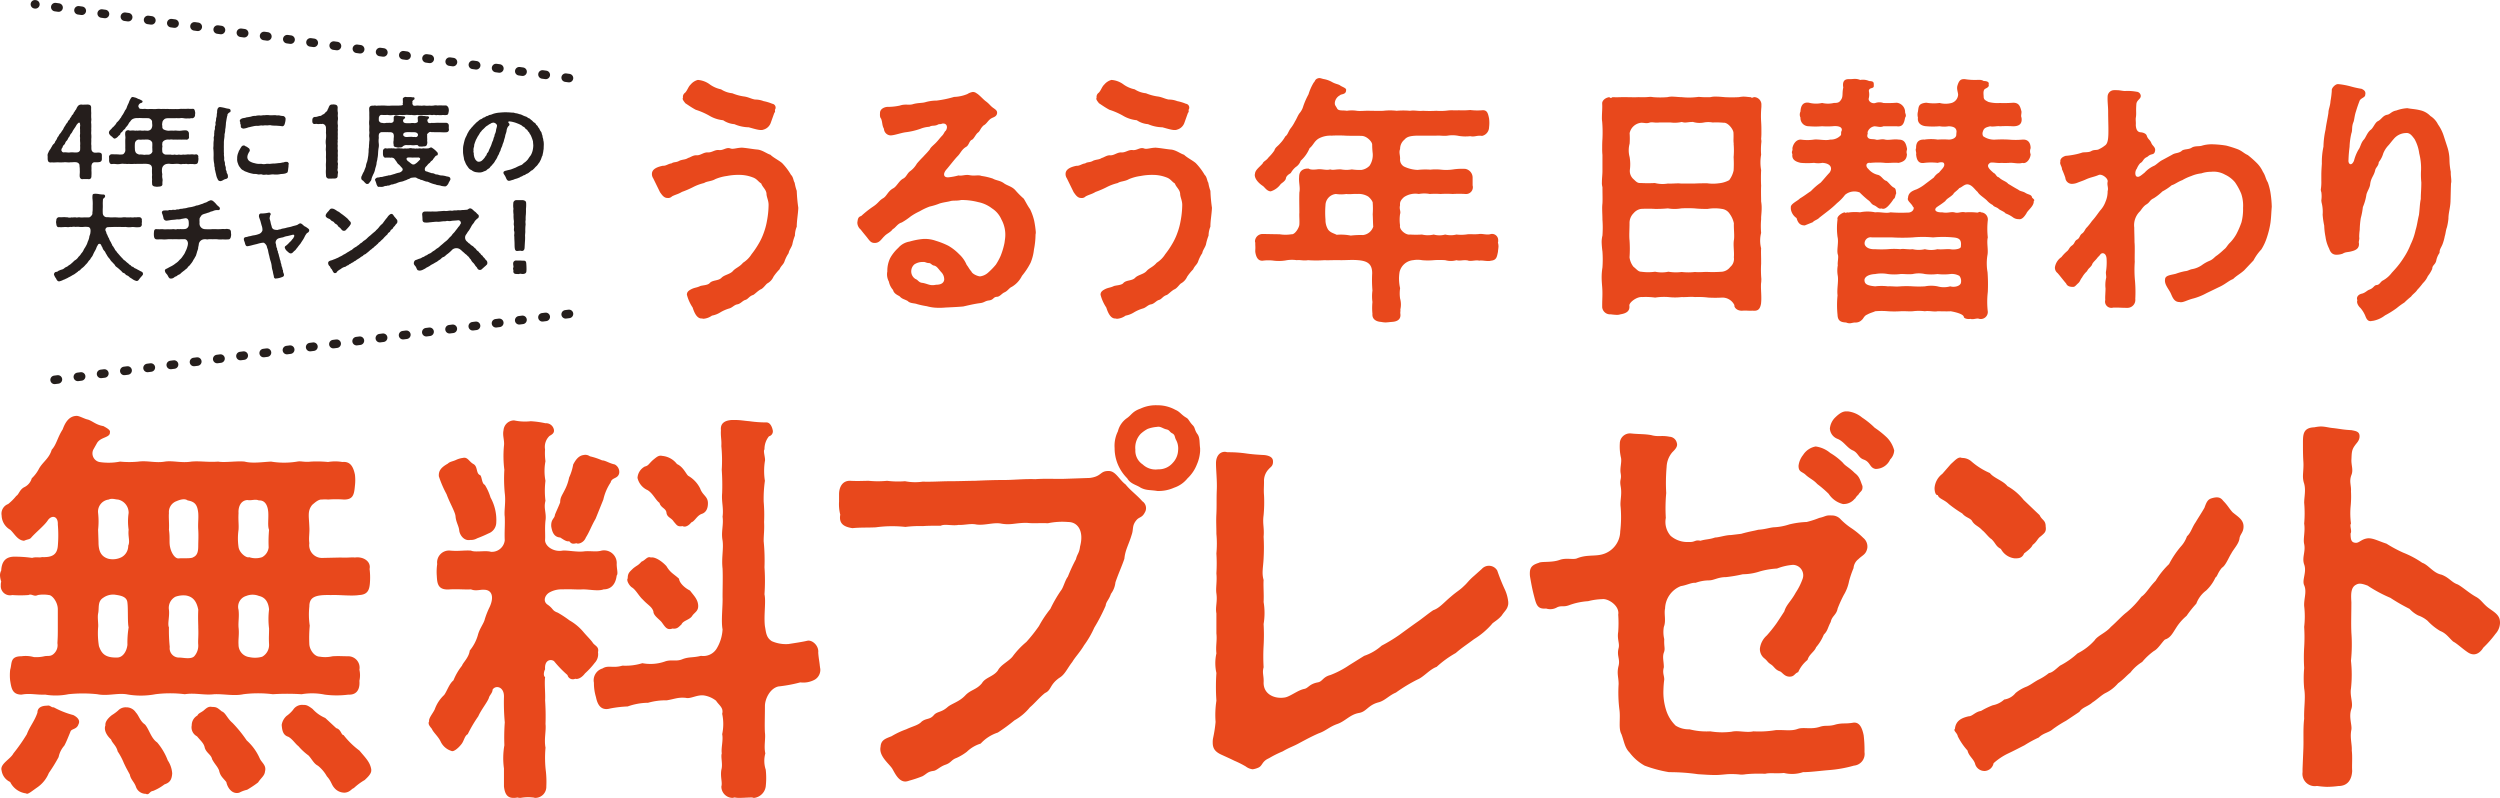 <svg id="kv_pc" xmlns="http://www.w3.org/2000/svg" xmlns:xlink="http://www.w3.org/1999/xlink" width="470" height="150" viewBox="0 0 470 150">
  <defs>
    <clipPath id="clip-path">
      <rect id="長方形_19785" data-name="長方形 19785" width="470" height="150" fill="none"/>
    </clipPath>
  </defs>
  <g id="グループ_9939" data-name="グループ 9939" clip-path="url(#clip-path)">
    <path id="パス_101541" data-name="パス 101541" d="M149.927,39.019c-.049,1.18-.294,2.41-.294,3.541a4.447,4.447,0,0,0-.342,1.672A9.408,9.408,0,0,0,148.8,45.9c-.147.541-.638,1.131-.687,1.624a6.713,6.713,0,0,0-.785,1.573c-.2.59-.638.787-.932,1.476a9.889,9.889,0,0,0-1.128,1.377,2.679,2.679,0,0,1-1.178,1.279c-.294.2-.785.984-1.275,1.131-.589.344-1.128.935-1.374,1.033-.785.246-.933.787-1.472.935s-.884.737-1.522.836c-.588.1-.931.639-1.569.787a7.48,7.48,0,0,0-1.57.689,4.432,4.432,0,0,1-1.619.638,3.112,3.112,0,0,1-1.57.59.373.373,0,0,1-.245-.048h-.146c-.883,0-1.375-1.131-1.669-2.067a7.773,7.773,0,0,1-1.079-2.409c0-.492.294-.738.737-.984.735-.393,1.078-.3,1.765-.639.393-.148,1.423-.148,1.766-.541.54-.639,1.668-.393,2.257-1.033.54-.541,1.569-.639,2.109-1.23.492-.59,1.277-.787,1.914-1.573a5.12,5.12,0,0,0,1.619-1.624,15.858,15.858,0,0,0,1.275-1.869,11.566,11.566,0,0,0,.982-2.065,12.894,12.894,0,0,0,.637-2.361,16.882,16.882,0,0,0,.294-2.8c.049-.984-.392-1.574-.392-2.312-.1-.787-.785-1.229-.982-1.869-.637-.392-.785-.885-1.668-1.179a6.952,6.952,0,0,0-2.452-.443,10.969,10.969,0,0,0-2.306.2,8.727,8.727,0,0,0-2.208.591c-.736.443-1.619.392-2.11.738a9.147,9.147,0,0,0-2.11.786,17.049,17.049,0,0,1-2.06.885c-.737.443-1.079.443-1.865.836a1.008,1.008,0,0,1-.882.3c-.687,0-1.08-.689-1.374-1.082l-1.276-2.606a1.461,1.461,0,0,1-.245-.739v-.1c0-1.033,1.325-1.377,2.061-1.525.588.049,1.03-.393,1.619-.443.491-.344.834-.1,1.569-.541.736-.246,1.03-.148,1.57-.492.343-.049.932-.541,1.57-.492.736.049,1.325-.59,2.11-.541s1.325-.541,2.11-.443c.834.1,1.374-.59,2.159-.3.491.2,1.227-.148,2.208-.148,1.127.1,1.766.246,2.747.344.982.049,1.865.787,2.551.984.54.541,1.57,1.033,2.208,1.574a11.387,11.387,0,0,1,1.668,2.213c.442.393.442,1.131.687,1.475a8.584,8.584,0,0,0,.391,1.525,28.747,28.747,0,0,0,.294,3.2M128.244,18.314a.941.941,0,0,1,.393-.935c.441-.443.588-1.131,1.079-1.574a2.575,2.575,0,0,1,1.324-.836,4.3,4.3,0,0,1,2.306.885,5.578,5.578,0,0,0,2.061.885,4.726,4.726,0,0,0,2.11.738,9.158,9.158,0,0,0,2.109.59c.883.1,1.374.443,2.159.59a4.317,4.317,0,0,1,1.62.3,8.142,8.142,0,0,1,1.618.492.725.725,0,0,1,.589.983c-.2.3.1.444-.2.739l-.687,1.917a2.017,2.017,0,0,1-1.374,1.231c-.539.245-1.815-.2-2.747-.444a7.113,7.113,0,0,1-2.7-.59,4.355,4.355,0,0,1-2.109-.738,6.272,6.272,0,0,1-2.649-.884,13.309,13.309,0,0,0-2.5-1.083c-.834-.443-1.57-.983-1.962-1.229-.245-.344-.637-.738-.441-1.033" transform="translate(0.156 0.057)" fill="#e8481c"/>
    <path id="パス_101542" data-name="パス 101542" d="M194.524,43.536a1.678,1.678,0,0,1-.049.492,14.819,14.819,0,0,1-.294,2.8,8.9,8.9,0,0,1-.637,2.509,13.351,13.351,0,0,1-1.619,2.458,4.911,4.911,0,0,1-1.913,2.066c-.491.2-.785.787-1.374,1.033-.491.2-.882.836-1.423.836-.736.049-.588.59-1.521.689-.735.1-.833.393-1.569.492-1.177.147-2.355.443-3.238.639-1.03.1-2.306.148-3.336.2a10.636,10.636,0,0,1-1.226.049,8.2,8.2,0,0,1-2.306-.3,15.256,15.256,0,0,1-1.816-.393c-.491-.2-1.324-.1-1.765-.59-.737-.393-1.031-.344-1.521-.885-.344-.2-1.079-.492-1.228-1.18a3.33,3.33,0,0,1-.784-1.574,2.846,2.846,0,0,1-.294-1.918,5.525,5.525,0,0,1,.539-2.509,7.565,7.565,0,0,1,1.522-1.917,3.526,3.526,0,0,1,2.109-1.18,13.058,13.058,0,0,1,2.551-.492,6.07,6.07,0,0,1,2.405.344,14.722,14.722,0,0,1,2.354.935,9.366,9.366,0,0,1,2.012,1.573,5.711,5.711,0,0,1,1.423,2.017c.391.492.441.738.883,1.23.146.443,1.079.885,1.619.935a2.791,2.791,0,0,0,1.618-.787,12.887,12.887,0,0,0,1.374-1.426,12.046,12.046,0,0,0,.883-1.622,13.8,13.8,0,0,0,.736-2.46l.1-.737a5.965,5.965,0,0,0-.687-3.689,4.658,4.658,0,0,0-1.766-2.066,6.263,6.263,0,0,0-2.6-1.18,12.287,12.287,0,0,0-3.188-.393c-.883.2-1.423.049-2.012.2-.491.148-1.178.2-2.012.443a11.915,11.915,0,0,1-1.913.59,11.949,11.949,0,0,0-1.863.885,11.178,11.178,0,0,0-1.717.984,12.556,12.556,0,0,1-1.668,1.131c-.786.2-1.227,1.082-1.668,1.23-.442.639-1.128.836-1.57,1.328-.54.492-.883,1.23-1.717,1.278-.736.05-.981-.294-1.374-.786-.442-.59-.736-.885-1.374-1.722a1.735,1.735,0,0,1-.637-1.328c.1-.639.1-1.033.735-1.23a19.538,19.538,0,0,1,2.159-1.722c1.079-.689,1.128-1.131,1.963-1.622.687-.395.883-1.329,1.913-1.869.638-.345,1.078-1.426,1.864-1.82.589-.3.736-.984,1.276-1.377a4.449,4.449,0,0,0,1.275-1.426c.2-.246.638-.738,1.227-1.328.245-.3.736-.738,1.228-1.377.146-.393.834-.885,1.226-1.328.343-.344.687-.836,1.079-1.23.343-.344.442-.787.687-.935.491-.787.1-1.475-.687-1.327-.343.148-.491.049-.736.148-.686.392-1.128.1-1.668.443a5.467,5.467,0,0,0-1.717.393,13.273,13.273,0,0,1-2.747.638c-.785.1-2.012.541-2.748.59a1.3,1.3,0,0,1-1.325-1.229c-.393-.739-.245-1.181-.54-1.918-.294-.3-.2-.885-.2-1.131.049-.738.834-1.033,1.325-1.082a11.06,11.06,0,0,0,2.4-.246c.98-.344,1.717-.049,2.4-.246.982-.3,1.766-.2,2.405-.393a7.739,7.739,0,0,1,2.109-.3,20.37,20.37,0,0,0,3.287-.689,7.161,7.161,0,0,0,2.5-.541,2.649,2.649,0,0,1,1.031-.393,1.163,1.163,0,0,1,.686.246c.54.3,1.277,1.18,1.767,1.525.735.541.833.885,1.52,1.328.246.2.736.443.54,1.082-.245.639-.882.541-1.374,1.032-.392.345-.637.836-1.128,1.082-.637.59-.637,1.033-1.03,1.328-.441.3-.784,1.23-1.177,1.377-.49.2-.54,1.033-1.079,1.328-.833.492-1.029,1.18-1.569,1.722-.589.59-1.668,2.017-2.11,2.509-.736.836-.588,1.623.491,1.476A11.162,11.162,0,0,0,180,32.913c.59.148,1.277-.2,2.062-.049,1.029.2,1.618-.1,2.257.148a12.027,12.027,0,0,1,2.109.492c.687.393,1.374.344,2.11.885.589.443,1.521.589,2.159,1.327a15.923,15.923,0,0,0,1.569,1.574c.443.738.688,1.279,1.178,1.967a10.084,10.084,0,0,1,.784,2.213,18.726,18.726,0,0,1,.294,2.066M177.3,52.585a1.916,1.916,0,0,0-.589-1.525c-.589-.689-.736-.984-1.226-1.18-.541-.049-.639-.492-1.08-.492s-.687-.246-1.03-.2a2.83,2.83,0,0,0-1.668.443,1.708,1.708,0,0,0-.589,1.13,1.673,1.673,0,0,0,.785,1.623c.54.2.589.689,1.374.738,1.031.2,1.374.59,2.5.344,1.03,0,1.423-.393,1.521-.885" transform="translate(0.206 0.066)" fill="#e8481c"/>
    <path id="パス_101543" data-name="パス 101543" d="M227.592,39.019c-.049,1.18-.294,2.41-.294,3.541a4.446,4.446,0,0,0-.342,1.672,9.408,9.408,0,0,0-.491,1.671c-.147.541-.638,1.131-.687,1.624a6.713,6.713,0,0,0-.785,1.573c-.2.59-.638.787-.932,1.476a9.888,9.888,0,0,0-1.128,1.377,2.679,2.679,0,0,1-1.177,1.279c-.294.2-.785.984-1.275,1.131-.59.344-1.128.935-1.374,1.033-.785.246-.933.787-1.472.935s-.883.737-1.522.836c-.588.1-.931.639-1.569.787a7.48,7.48,0,0,0-1.57.689,4.432,4.432,0,0,1-1.619.638,3.112,3.112,0,0,1-1.57.59.373.373,0,0,1-.245-.048h-.146c-.883,0-1.375-1.131-1.669-2.067a7.773,7.773,0,0,1-1.079-2.409c0-.492.294-.738.737-.984.735-.393,1.078-.3,1.765-.639.393-.148,1.423-.148,1.766-.541.54-.639,1.668-.393,2.257-1.033.54-.541,1.569-.639,2.109-1.23.492-.59,1.277-.787,1.914-1.573a5.119,5.119,0,0,0,1.619-1.624,15.86,15.86,0,0,0,1.275-1.869,11.567,11.567,0,0,0,.982-2.065,12.9,12.9,0,0,0,.637-2.361,16.882,16.882,0,0,0,.294-2.8c.049-.984-.391-1.574-.391-2.312-.1-.787-.785-1.229-.982-1.869-.637-.392-.785-.885-1.668-1.179a6.952,6.952,0,0,0-2.452-.443,10.969,10.969,0,0,0-2.306.2,8.727,8.727,0,0,0-2.208.591c-.736.443-1.619.392-2.11.738a9.147,9.147,0,0,0-2.11.786,17.047,17.047,0,0,1-2.06.885c-.737.443-1.079.443-1.865.836a1.008,1.008,0,0,1-.882.3c-.687,0-1.08-.689-1.374-1.082l-1.276-2.606a1.461,1.461,0,0,1-.245-.739v-.1c0-1.033,1.325-1.377,2.061-1.525.588.049,1.03-.393,1.619-.443.491-.344.834-.1,1.569-.541.736-.246,1.03-.148,1.57-.492.343-.049.932-.541,1.57-.492.736.049,1.325-.59,2.11-.541s1.325-.541,2.11-.443c.834.1,1.374-.59,2.159-.3.491.2,1.227-.148,2.208-.148,1.127.1,1.766.246,2.747.344.982.049,1.865.787,2.551.984.54.541,1.57,1.033,2.208,1.574a11.388,11.388,0,0,1,1.668,2.213c.442.393.442,1.131.687,1.475a8.583,8.583,0,0,0,.392,1.525,28.747,28.747,0,0,0,.294,3.2M205.909,18.314a.941.941,0,0,1,.393-.935c.441-.443.588-1.131,1.079-1.574a2.575,2.575,0,0,1,1.324-.836,4.3,4.3,0,0,1,2.306.885,5.579,5.579,0,0,0,2.061.885,4.726,4.726,0,0,0,2.11.738,9.158,9.158,0,0,0,2.109.59c.883.1,1.374.443,2.159.59a4.317,4.317,0,0,1,1.62.3,8.143,8.143,0,0,1,1.618.492.725.725,0,0,1,.589.983c-.2.3.1.444-.2.739l-.687,1.917a2.017,2.017,0,0,1-1.374,1.231c-.539.245-1.815-.2-2.747-.444a7.113,7.113,0,0,1-2.7-.59,4.355,4.355,0,0,1-2.109-.738,6.272,6.272,0,0,1-2.649-.884,13.309,13.309,0,0,0-2.5-1.083c-.834-.443-1.57-.983-1.963-1.229-.245-.344-.637-.738-.441-1.033" transform="translate(0.256 0.057)" fill="#e8481c"/>
    <path id="パス_101544" data-name="パス 101544" d="M281.417,46.152c0,.443-.1.885-.1,1.131-.2.935-.246,1.574-1.326,1.672-.589.2-1.717-.148-2.207,0-.54-.2-1.619.2-2.159-.049-.883-.148-1.423.148-2.109-.049a3.838,3.838,0,0,1-2.111,0,15.79,15.79,0,0,0-2.158,0,11.036,11.036,0,0,1-2.208,0,4.742,4.742,0,0,0-1.668,0,2.891,2.891,0,0,0-2.551,2.213,7.823,7.823,0,0,0,.1,3.05,6.507,6.507,0,0,0,0,1.967,4.05,4.05,0,0,1,.048,2.016c.049.443-.048.443,0,.836.147,1.131-.687,1.476-1.619,1.525-.589.049-.883.1-1.226.1a5.646,5.646,0,0,1-.786-.1c-.882-.049-1.716-.492-1.619-1.525a11.276,11.276,0,0,1,0-2.213,7.944,7.944,0,0,1,0-2.163,23.945,23.945,0,0,1-.049-3.246c0-1.672-.785-2.312-2.648-2.459-1.079-.1-2.11,0-3.238,0-1.227-.049-2.061.049-3.09,0a21.5,21.5,0,0,1-3.091,0c-.883.148-1.521-.1-2.11,0a6.15,6.15,0,0,0-2.11.049,7.892,7.892,0,0,1-2.159.049,7.876,7.876,0,0,0-2.159,0c-.834.049-1.226-.639-1.374-1.672v-.3a6.585,6.585,0,0,0,0-.984v-.443a.727.727,0,0,1-.049-.343,1.427,1.427,0,0,1,1.374-1.279c.883,0,2.306.048,3.238.048a6.942,6.942,0,0,0,2.257,0c.637.1,1.471-1.278,1.471-1.868.049-.689-.048-1.623,0-2.164,0-1.131-.048-2.509,0-3.837.2-.935-.146-1.82-.048-2.9,0-1.278.931-1.623,1.814-1.573.245.245,1.079.2,1.522.148.931-.148,1.765.246,2.5,0,.539.2,1.127-.05,2.06,0a5.488,5.488,0,0,0,2.012,0,9.816,9.816,0,0,0,1.815.1,2.682,2.682,0,0,0,1.52-.786,3.635,3.635,0,0,0,.59-2.362,14.706,14.706,0,0,1-.1-1.573c.049-.541-.98-1.623-1.913-1.672-1.029-.049-2.452,0-3.09-.049a23.509,23.509,0,0,0-2.649,0,4.583,4.583,0,0,0-2.4.541c-.882.541-.98,1.23-1.716,1.82a6.579,6.579,0,0,1-1.668,2.36,2.3,2.3,0,0,1-.932,1.181,3.9,3.9,0,0,0-.932,1.131c-.393.245-.884.54-.932,1.081-.2.541-.883.836-1.03,1.082a3.6,3.6,0,0,1-1.815,1.279c-.687-.049-1.03-.639-1.423-.984-.54-.344-1.569-1.179-1.569-2.115,0-.1.048-.2.048-.3.1-.639.737-1.082,1.423-1.82.148-.442.687-.541,1.128-1.179a8.319,8.319,0,0,0,1.079-1.279c.2-.639.589-.738,1.079-1.328a6.23,6.23,0,0,0,.981-1.328c.441-.3.491-.738.932-1.426a7.208,7.208,0,0,0,.882-1.377c.344-.541.492-1.033.834-1.525a3.421,3.421,0,0,0,.737-1.376,14.545,14.545,0,0,1,.98-2.213,9.589,9.589,0,0,1,.982-2.213c.294-.246.2-.689.98-.836h.1c.245,0,.54.148.884.2a4.9,4.9,0,0,1,1.471.541c.687.393,1.177.393,1.521.639.393.3,1.227.492,1.128.885,0,.885-.932.688-1.177.984a1.8,1.8,0,0,0-.931,1.278c-.05.541.048.541.391,1.131.245.591,1.079.345,1.864.492a5.905,5.905,0,0,1,1.864,0c.637.1,1.668-.049,2.5,0,.98,0,1.618.049,2.5,0a10.636,10.636,0,0,1,2.5,0,14.061,14.061,0,0,1,2.5,0c.883-.147,1.472.1,2.453,0a21.212,21.212,0,0,0,2.5,0,10.4,10.4,0,0,0,2.111-.049c.735-.1,1.226,0,2.109-.049a15.8,15.8,0,0,0,2.159-.048,10.857,10.857,0,0,0,2.208.048c.981-.1,1.127.59,1.325,1.525a6.285,6.285,0,0,1,0,1.672,1.685,1.685,0,0,1-1.325,1.623c-.981-.148-1.374.246-2.208.049a7.892,7.892,0,0,1-2.159-.049,5.755,5.755,0,0,0-2.109-.049c-.786.1-1.277-.049-2.111,0h-3.679c-1.079.049-1.815.148-2.3.738a2.246,2.246,0,0,0-.834,1.771c-.246.639,0,1.082,0,1.82a1.5,1.5,0,0,0,.735,1.476,6.51,6.51,0,0,0,2.551.638,12.87,12.87,0,0,1,2.4-.049,9.227,9.227,0,0,1,2.012,0,8.771,8.771,0,0,0,2.306-.048,11.4,11.4,0,0,1,2.257-.1,1.67,1.67,0,0,1,1.373,1.623v1.476a1.281,1.281,0,0,1-1.373,1.623,18.661,18.661,0,0,0-2.356,0,17.962,17.962,0,0,0-2.306,0,13.434,13.434,0,0,0-2.012,0,5.577,5.577,0,0,0-2.06,0,3.846,3.846,0,0,0-2.8.59c-.638.59-.785.935-.735,1.525-.2.787.2,1.131,0,1.672a7.365,7.365,0,0,0,0,2.114c-.2.836,1.127,1.869,1.863,1.722a17.273,17.273,0,0,0,2.257,0,4.688,4.688,0,0,0,2.208,0,3.944,3.944,0,0,0,2.158,0,4.376,4.376,0,0,0,2.111,0,7.677,7.677,0,0,0,2.109-.049c.736-.048,1.276.049,2.159-.048.638-.1,1.521.245,2.207,0a1.16,1.16,0,0,1,1.374,1.229.98.98,0,0,1-.048.393,2.157,2.157,0,0,1,.1.59M257.771,40.2a14.056,14.056,0,0,0,0-2.066c.049-.148-.2-.689-.834-1.23a3.465,3.465,0,0,0-2.11-.492c-.687-.049-1.374.1-2.012,0a6.553,6.553,0,0,1-1.963,0,2.171,2.171,0,0,0-1.963,2.115,16.6,16.6,0,0,0,0,2.705,3.466,3.466,0,0,0,.491,1.869c.443.59,1.03.689,1.619.984a9.668,9.668,0,0,1,2.649.148,15.536,15.536,0,0,1,2.306-.1,2.293,2.293,0,0,0,1.913-1.573c-.049-.639-.049-1.476-.1-2.361" transform="translate(0.301 0.056)" fill="#e8481c"/>
    <path id="パス_101545" data-name="パス 101545" d="M330.741,52.485a3.655,3.655,0,0,1-.05.737c-.049.935.05,1.771.05,2.656a8.936,8.936,0,0,1-.05,1.131c-.2,1.131-.638,1.426-1.619,1.328-.785.049-.981-.049-1.815,0-1.078.1-1.668-.639-1.569-1.033a2.5,2.5,0,0,0-2.306-1.426,22.857,22.857,0,0,1-2.6,0,14.751,14.751,0,0,0-2.5-.1c-.883-.1-1.668.049-2.5,0a10.642,10.642,0,0,1-2.5,0,11.054,11.054,0,0,0-2.5.1,13.111,13.111,0,0,0-2.453-.1c-.981-.1-2.4.984-2.4,1.574.146.984-.443,1.476-1.668,1.672a2.034,2.034,0,0,1-.737.1,9.729,9.729,0,0,1-1.079-.1,1.49,1.49,0,0,1-1.618-1.328v-.492c0-.984.1-2.017,0-3.3-.049-.639-.1-1.23-.1-1.819a11.976,11.976,0,0,1,.148-1.869,20.549,20.549,0,0,0,0-3,17.144,17.144,0,0,1-.148-1.771,5.266,5.266,0,0,1,.148-1.23,20.543,20.543,0,0,0,0-3c0-.737-.049-1.377-.049-2.016a8.018,8.018,0,0,1,.049-1.034c.048-.786,0-1.77,0-3.049a2.881,2.881,0,0,1-.1-.935c0-.689.1-1.476.1-2.066v-3.05a12.019,12.019,0,0,1-.049-1.279c0-.491,0-1.032.049-1.721a24.613,24.613,0,0,0-.049-3.246,4.511,4.511,0,0,1-.049-.836c0-.836.1-1.722.049-2.509v-.148c0-.393.441-.984,1.324-1.131.294.2.294.2.639,0,.784.049,1.373,0,1.863,0h.393c1.03,0,1.913.049,2.649,0a13.884,13.884,0,0,0,2.061-.049,2.79,2.79,0,0,1,.638.049,16.464,16.464,0,0,0,2.7,0,3.794,3.794,0,0,1,.784-.1c.639,0,1.325.1,1.913.1a12.228,12.228,0,0,0,2.7,0c.147,0,.343-.049.54-.049a16,16,0,0,0,2.159.049,3.49,3.49,0,0,1,.98-.1c.59,0,1.128.049,1.668.1a24.418,24.418,0,0,0,2.7,0,5.449,5.449,0,0,1,.834-.1c.54,0,1.029.1,1.373.1.343.246.392,0,.687,0h.1a1.411,1.411,0,0,1,1.228,1.279v.541a18.3,18.3,0,0,0-.05,2.8c.05.689.05,1.279.05,1.869a13.145,13.145,0,0,1-.05,1.377,2.165,2.165,0,0,1,.05.541,12.788,12.788,0,0,0-.05,2.41,8.221,8.221,0,0,0,0,2.9,29.433,29.433,0,0,0,0,2.951c-.049.935,0,2.213,0,2.951a6.542,6.542,0,0,1,.1,1.278c0,.542-.048.984-.1,1.672v.393a14.831,14.831,0,0,0,0,2.558,5.81,5.81,0,0,0,0,2.9c-.049.689,0,1.476,0,2.262v.64a19.533,19.533,0,0,0,.05,2.951m-5.2-25.527c-.1-.638,0-1.032-.049-2.016,0-.689-1.079-2.017-1.863-1.918a14.6,14.6,0,0,0-2.062-.049,4.416,4.416,0,0,0-1.618,0,4.239,4.239,0,0,1-2.061-.1c-1.127,0-1.373.246-2.11,0a6.093,6.093,0,0,1-2.109.1h-2.111c-.834.1-1.177-.1-1.765,0-.638.246-.981.049-1.62.049a2.466,2.466,0,0,0-2.207,1.966,13.022,13.022,0,0,1,0,1.967,4.8,4.8,0,0,0,0,2.509,8.043,8.043,0,0,1,.049,2.41A2.044,2.044,0,0,0,306.7,33.6c.54.492.736.787,1.423.738a22.838,22.838,0,0,0,2.6,0,5.872,5.872,0,0,0,2.453.1c.932.049,1.865-.1,2.454,0h2.5c.981-.049,1.472-.049,2.453-.049a7.787,7.787,0,0,0,2.159,0,5,5,0,0,0,1.961-.59,4.673,4.673,0,0,0,.834-1.82,21.377,21.377,0,0,0,0-2.509,14.162,14.162,0,0,0,0-2.509m.049,18.149c.147-.836-.049-2.263,0-3.2a4.556,4.556,0,0,0-.784-1.771,2.017,2.017,0,0,0-1.472-.934,7.929,7.929,0,0,0-2.649,0,19.821,19.821,0,0,1-2.5-.1,21.229,21.229,0,0,0-2.5,0,7.131,7.131,0,0,1-2.5,0,21.961,21.961,0,0,1-2.453.1,22.3,22.3,0,0,0-2.6,0,2.278,2.278,0,0,0-1.374.786,2.564,2.564,0,0,0-.785,1.918c0,1.18-.1,2.312,0,3.2a23.169,23.169,0,0,1,0,3.2,3.561,3.561,0,0,0,.736,1.771c.638.491.883.934,1.471.934a9.164,9.164,0,0,0,2.6,0,6.092,6.092,0,0,0,2.5,0,8.633,8.633,0,0,0,2.5.05,10.751,10.751,0,0,0,2.5,0c.883.1,1.815-.05,2.5,0a24.091,24.091,0,0,0,2.6-.05,2.254,2.254,0,0,0,1.52-.884,1.972,1.972,0,0,0,.687-1.82c.1-1.033-.146-2.213,0-3.2" transform="translate(0.384 0.069)" fill="#e8481c"/>
    <path id="パス_101546" data-name="パス 101546" d="M344.975,38.087a18.668,18.668,0,0,1-1.619,1.426L341.64,40.84c-.394.443-.933.492-1.277.885l-1.472.59c-1.03.049-1.374-.688-1.57-1.376a2.465,2.465,0,0,1-1.078-1.722v-.345c0-.638,1.324-1.179,1.717-1.622.834-.492,1.374-.935,2.06-1.377a11.963,11.963,0,0,1,1.815-1.574c.392-.393,1.227-1.426,1.668-1.869.638-.836.294-1.771-1.325-1.869a4.213,4.213,0,0,1-1.57,0,14.159,14.159,0,0,1-2.5,0c-.931-.2-1.717-.59-1.569-1.623-.245-.589.1-.541,0-1.131.146-.787.686-1.622,1.569-1.622a8.565,8.565,0,0,0,2.5,0c.834-.1,2.159.245,3.042,0a2.527,2.527,0,0,0,2.012-.836c.1-.3-.049-.492.147-.836.2-.787-.834-.935-1.717-.836a13.05,13.05,0,0,1-1.962,0,14.083,14.083,0,0,1-2.5,0,1.53,1.53,0,0,1-1.571-1.623,1.291,1.291,0,0,1,0-1.131c.049-1.131.492-1.82,1.571-1.672a5.287,5.287,0,0,0,2.5.049,4.782,4.782,0,0,0,2.208,0c.785,0,1.03-.1,1.374-.639.393-.59.146-1.18.393-2.263-.147-.836,0-1.574.981-1.574h.294c.343,0,.589-.048.883-.048a2.55,2.55,0,0,1,1.029.2,2.82,2.82,0,0,1,1.668.2c.933.049.883.245.883.934,0,.59-.883.2-.932.936a3.01,3.01,0,0,1,0,1.327c-.2.59.589,1.131,1.227.935a2.3,2.3,0,0,1,1.521,0,22.2,22.2,0,0,0,2.5-.049,1.776,1.776,0,0,1,1.571,1.672c-.049.3.343.689,0,1.131-.2,1.131-.491,1.771-1.571,1.623h-2.5c-.588.246-.981.049-1.668,0a1.59,1.59,0,0,0-1.325,1.131c.1.3-.049.3-.049.738.2.737.981.442,1.62.639.392.148,1.029-.2,1.765,0,.687.148,1.57-.148,2.551,0,1.029,0,1.324.639,1.521,1.622.1.344-.2.492,0,1.131-.049,1.131-.736,1.426-1.57,1.623-.834-.1-1.717.049-2.5,0a13.278,13.278,0,0,0-2.8,0c-.834-.148-.98.639-.391,1.131a3.265,3.265,0,0,0,1.863,1.131c.687.246.933.984,1.57,1.131.54.443.883,1.033,1.423,1.279.343.2.294.492.392,1.033-.245.541-.147.885-.491,1.082a8.328,8.328,0,0,1-1.079,1.376c-.245.2-.638.64-1.227.395-.49.2-.834-.395-1.373-.59-.59-.246-.59-.64-1.128-.984a18.741,18.741,0,0,1-1.571-1.426,2.726,2.726,0,0,0-2.747.443,8.786,8.786,0,0,1-1.471,1.525m37.039-.493c0,.05-.049.1-.1.148v.1c0,.884-1.177,1.672-1.374,2.213-.294.443-.785,1.229-1.472,1.081a1.755,1.755,0,0,1-1.128-.393,5.7,5.7,0,0,0-1.325-.688c-.2-.3-.883-.541-1.227-.788-.442-.442-.931-.393-1.177-.786a3.71,3.71,0,0,1-1.128-.886c-.638-.589-1.423-1.032-1.717-1.573-.54-.443-1.03-1.328-1.864-1.426-.638-.049-1.128.59-1.57.689-.442.541-1.03.836-1.128,1.131-.54.59-1.178.787-1.521,1.327-.736.591-1.177.836-1.521,1.083-.638.442-.491,1.082.982,1.032,1.029.2,1.52-.148,2.256,0,.785.247,1.177-.2,2.061,0a11.959,11.959,0,0,1,2.257.05c.343-.1.589-.246.638-.05a1.332,1.332,0,0,1,1.324,1.476,14.418,14.418,0,0,0,0,3.246c-.244.885.1,2.263-.049,3.2a9.594,9.594,0,0,0,0,3.345,31.109,31.109,0,0,1,.049,3.688,15.89,15.89,0,0,0,0,3.738,1.324,1.324,0,0,1-1.618,1.328c-.443-.2-1.079.2-1.668,0-.245.1-1.227,0-1.227-.393-.147-.541-1.619-.885-2.453-1.033-.785.049-1.814,0-2.5,0-.589.148-1.668-.148-2.355,0a9.029,9.029,0,0,0-2.3,0c-.834.049-1.521-.049-2.306,0a17.994,17.994,0,0,1-2.306,0,13.513,13.513,0,0,0-2.453,0c-.245.148-.932.3-1.521.639-.54.2-.736.836-.931.935a1.575,1.575,0,0,1-1.277.541c-.441,0-.735.148-1.079.148a1.69,1.69,0,0,1-.637-.148c-.932-.049-1.57-.246-1.62-1.426a18.573,18.573,0,0,1,0-3.689c-.146-1.18.2-2.558.05-3.639a5.57,5.57,0,0,1,0-2.017c-.1-.492.2-1.574,0-2.017-.245-.836.2-2.263-.05-3.3a12.413,12.413,0,0,1,0-3.3c-.2-.492.688-1.18,1.326-1.328.245.247.442-.1.637.05a8.615,8.615,0,0,1,2.257-.05,6.964,6.964,0,0,1,2.846,0c1.128-.1,2.012.247,2.895,0a24.017,24.017,0,0,0,3.189.05c1.127.049,1.373-.984,1.03-1.082-.246-.64-1.178-1.131-.932-1.672.049-.984.785-1.328,1.619-1.623a7.684,7.684,0,0,0,1.667-1.033l1.57-1.18a2.921,2.921,0,0,1,.981-.935c.491-.639,1.177-1.131.933-1.722-.148-.343-.884-.2-1.178-.1a10.6,10.6,0,0,0-2.5,0c-1.128.2-1.472-.541-1.571-1.623.1-.344-.2-.787,0-1.131-.048-1.327.688-1.672,1.571-1.622a8.437,8.437,0,0,1,2.5,0,14.292,14.292,0,0,1,2.061,0c.736,0,1.472-.344,1.423-.984l.049-.541c-.049-.689-.54-.935-1.472-.984a5.007,5.007,0,0,1-1.716,0,14.159,14.159,0,0,1-2.5,0c-.883-.049-1.717-.541-1.571-1.623a2.232,2.232,0,0,1,0-1.131c.148-.935.05-1.525,1.571-1.672a8.225,8.225,0,0,0,2.5.049,4.367,4.367,0,0,0,2.256,0,1.724,1.724,0,0,0,1.227-1.525c0-.492-.343-1.131-.1-1.82.246-.786.541-1.131,1.128-1.131h.246a11.778,11.778,0,0,0,1.864.148c.785,0,1.177-.1,1.668.2.638,0,1.078.2.932.638.2.59-.638.738-.786.936-.294.392-.146.984-.146,1.475.049.492.343.59.883.885a6.666,6.666,0,0,0,2.158.2,21.845,21.845,0,0,0,2.5-.049c1.128,0,1.325.689,1.57,1.672,0,.492-.147.787,0,1.131.2,1.279-.589,1.623-1.57,1.623a21.008,21.008,0,0,0-2.5,0c-.392-.1-1.324.148-1.815,0-.785.2-1.176.3-1.374.984a1.057,1.057,0,0,0,.049.885,3.583,3.583,0,0,0,2.306.639,22,22,0,0,1,2.551,0,14.022,14.022,0,0,0,2.5,0c1.226-.1,1.57.786,1.57,1.622a1.5,1.5,0,0,0,0,1.131c-.05.885-.785,1.869-1.57,1.623-.785.246-1.717-.1-2.5,0a14.681,14.681,0,0,1-1.472,0c-.785.1-1.913-.245-2.158.049-.688.492-.148,1.082.784,1.869.344.1.491.738.933.787.637.639,1.373.738,1.765,1.23.54.3,1.03.639,1.864,1.082.392.344.834.3,1.325.59.589.393,1.079.3,1.275.787-.048.2.443.393.443.638M368.229,53.088a1.568,1.568,0,0,0-.294-1.279,2.889,2.889,0,0,0-1.717-.345,9.777,9.777,0,0,1-2.4,0,9.3,9.3,0,0,1-2.355,0,5.221,5.221,0,0,0-2.3,0c-.883.1-1.815-.048-2.306,0a9.386,9.386,0,0,1-2.355,0,6.553,6.553,0,0,0-2.4,0c-1.029.05-1.913.393-2.012,1.082,0,.787.443,1.082,2.012,1.23a9.82,9.82,0,0,1,2.4,0c.736-.049,1.423.1,2.355,0a18,18,0,0,1,2.306,0,17.979,17.979,0,0,0,2.3,0,6.171,6.171,0,0,1,2.355,0,4.419,4.419,0,0,0,2.4,0c.785.246,1.913-.049,2.012-.688m-5.25-8.509a19.84,19.84,0,0,0-3.826,0,33.1,33.1,0,0,1-3.827,0H351.5a1.138,1.138,0,0,0-1.374,1.279c.2.689,1.03.984,1.962.935a19.6,19.6,0,0,0,2.4,0,12.31,12.31,0,0,1,2.355,0c.589-.148,1.374.1,2.306,0a5.126,5.126,0,0,0,2.3,0,4.762,4.762,0,0,0,2.355,0c.834.1,1.472-.049,2.4,0,.638.148,2.11,0,2.012-.541.147-1.23-.294-1.574-1.423-1.672a19.866,19.866,0,0,0-3.827,0" transform="translate(0.43 0.056)" fill="#e8481c"/>
    <path id="パス_101547" data-name="パス 101547" d="M426.6,38.815c-.1,1.082-.1,1.918-.244,3a16.321,16.321,0,0,1-.639,2.655,9.833,9.833,0,0,1-1.078,2.361,8.974,8.974,0,0,0-1.473,2.066L421.4,50.767c-.834.738-1.423.984-2.061,1.623-.785.3-1.374.885-2.355,1.377-.932.443-1.716.836-2.649,1.278a11.385,11.385,0,0,1-2.4.984c-1.276.3-2.061.885-2.7.689-1.128,0-1.374-1.179-1.717-1.82-.392-.737-1.128-1.573-.981-2.409,0-.787,1.03-.836,2.012-1.082a10.892,10.892,0,0,1,1.765-.492c.589-.049.786-.3,1.374-.393a4.626,4.626,0,0,0,1.766-.738A6.832,6.832,0,0,1,414.823,49c.785-.3,1.031-.787,1.472-1.033a14.624,14.624,0,0,0,1.325-1.131c.491-.343.589-.786,1.227-1.377a7.884,7.884,0,0,0,1.079-1.475,15.715,15.715,0,0,0,.981-2.263,9.743,9.743,0,0,0,.294-2.705,7.015,7.015,0,0,0-.343-2.656,11.467,11.467,0,0,0-1.177-2.163,5.428,5.428,0,0,0-1.864-1.426,4.346,4.346,0,0,0-2.6-.541,5.943,5.943,0,0,0-1.865.3,6.494,6.494,0,0,0-1.864.491,9.206,9.206,0,0,0-1.717.787c-.833.3-1.471.836-1.962.935a9.868,9.868,0,0,1-1.766,1.18,9.688,9.688,0,0,1-1.619,1.279c-.834.393-.687.738-1.422,1.18-.638.393-1.031,1.18-1.228,1.328a3.629,3.629,0,0,0-1.029,3c0,.884.049,1.77.049,2.753.1,1.034,0,2.656.048,3.689a22.03,22.03,0,0,0,.049,3.64,25,25,0,0,1,.05,3.345,1.492,1.492,0,0,1-1.374,1.672h-.442c-.638,0-1.177-.05-1.766-.05h-.443c-.146,0-.244.05-.392.05a1.174,1.174,0,0,1-1.227-1.477c-.049-.638.049-1.426.049-2.163a5.976,5.976,0,0,1,.1-1.918c.1-.246-.1-.984,0-1.328a11.468,11.468,0,0,0,.1-2.312c-.049-1.131-.834-1.279-1.177-.836-.2.3-.393.393-.639.738-.343.443-.834.787-.932,1.23-.442.639-.638.59-.931,1.18a4.508,4.508,0,0,0-.933,1.18c-.393.492-.343.738-.735,1.082-.492.443-.589.689-.982.689-.589,0-1.078-.148-1.275-.639-.638-.738-1.178-1.476-1.62-1.967a1.27,1.27,0,0,1-.49-1.082,2.856,2.856,0,0,1,1.227-1.918,6.847,6.847,0,0,1,1.03-1.082c.392-.3.392-.688.932-1.082.589-.393.441-.836.98-1.13s.443-.788.932-1.131.54-.836.933-1.18a12.524,12.524,0,0,0,.931-1.18c.737-.787,1.227-1.623,1.668-2.115a4.9,4.9,0,0,0,.883-1.525,4.846,4.846,0,0,0,.393-1.967c.2-.639-.147-1.082,0-1.771.147-.638-1.079-1.525-1.668-1.279-.785.344-1.521.443-2.306.788-.638.3-.981.392-1.618.638a2.856,2.856,0,0,1-1.031.246,1.225,1.225,0,0,1-1.325-1.13,17.363,17.363,0,0,0-.638-1.624c.049-.392-.49-1.032-.294-1.376-.1-.541.343-.935.982-1.131a14.373,14.373,0,0,0,1.717-.246,10.623,10.623,0,0,0,1.324-.344c.344-.148,1.276,0,1.766-.3.59-.344,1.079-.1,1.521-.393a4.705,4.705,0,0,0,1.03-.639c.687-.393.687-1.672.687-3.1,0-.935-.049-1.869-.049-3.295,0-.984-.147-1.869-.1-2.853a1.225,1.225,0,0,1,1.177-1.18h.492c.736,0,1.276.2,1.765.148a9.458,9.458,0,0,1,2.012.148.837.837,0,0,1,.785.738c.049.689-.834.786-.834,1.722-.1,1.279.049,1.622-.1,2.458-.049.393.048.885,0,1.328.048.984.392,1.328.882,1.377.246,0,1.031.148,1.178.639.245.738.589.689.883,1.426.2.492.785.738.688,1.377s-.393.639-.737.738c-.491.148-.589.393-.834.492-.686.3-.686.885-1.226,1.131a3.369,3.369,0,0,0-.638,1.033c-.394.491-.344,1.327-.05,1.475.394.2.736-.1,1.522-.737a5.387,5.387,0,0,1,1.668-1.231c.441-.148.98-.786,1.667-1.131l1.815-.983c.589-.393,1.177-.246,1.766-.689.392-.443,1.325-.246,1.913-.639s1.472-.2,1.962-.393a6.478,6.478,0,0,1,2.109-.246,18.29,18.29,0,0,1,2.454.246A21.787,21.787,0,0,1,420.22,28c.834.344,1.177.787,1.864,1.082A18.526,18.526,0,0,1,423.7,30.5a5.582,5.582,0,0,1,1.228,1.722c.539.836.441,1.179.932,2.016a11.034,11.034,0,0,1,.54,2.213,20.187,20.187,0,0,1,.2,2.361" transform="translate(0.493 0.064)" fill="#e8481c"/>
    <path id="パス_101548" data-name="パス 101548" d="M460.142,37.738c-.049,1.328-.393,2.213-.393,3.3a10.77,10.77,0,0,1-.294,1.672c-.2.492-.245,1.23-.393,1.622a8.6,8.6,0,0,1-.442,1.574c-.342.787-.54.886-.54,1.574A3.76,3.76,0,0,0,457.445,49c-.2.738-.737.787-.737,1.476a6.146,6.146,0,0,1-.834,1.377,4.107,4.107,0,0,1-.931,1.328,12.711,12.711,0,0,1-1.079,1.279c-.2.393-.883.836-1.128,1.23a14.878,14.878,0,0,0-1.276,1.131,12.95,12.95,0,0,0-1.423,1.033,16.469,16.469,0,0,1-2.208,1.377,5.273,5.273,0,0,1-2.306,1.032h-.147a.619.619,0,0,1-.294.049c-.539,0-.784-.491-.98-1.033a5.628,5.628,0,0,0-.883-1.425c-.443-.395-.785-1.033-.589-1.476-.245-.541.146-1.082.834-1.23.638-.148.98-.59,1.374-.738.883-.3.883-.836,1.423-.885.589-.049.686-.639,1.226-.885a5.284,5.284,0,0,0,1.62-1.426l.539-.59a15.88,15.88,0,0,0,1.716-2.263,13.073,13.073,0,0,0,1.277-2.459,11.8,11.8,0,0,0,.932-2.7c.294-.935.342-1.623.637-2.853.148-1.18.148-2.066.344-3,0-1.033.1-1.82.1-3.1a14.857,14.857,0,0,1-.049-2.361,11.329,11.329,0,0,0-.343-3.1,7.61,7.61,0,0,0-.884-2.705c-.49-.639-.883-1.23-1.667-1.131a3.072,3.072,0,0,0-2.257,1.131c-.442.492-.736.935-1.03,1.23a4.92,4.92,0,0,0-.932,1.476,4.532,4.532,0,0,1-.834,1.623c-.048.787-.589.984-.686,1.574-.245,1.032-.785,1.377-.933,2.557-.049.738-.686,1.525-.735,2.164a9.47,9.47,0,0,1-.639,2.164,12.858,12.858,0,0,1-.392,2.066,16.134,16.134,0,0,0-.2,2.213,10.021,10.021,0,0,0-.1,1.377c.1.343-.147.836-.049,1.131.1.984-.589,1.327-1.374,1.524-.687.2-1.128.1-1.668.443a3.4,3.4,0,0,1-1.325.2c-.589-.048-.981-.393-1.227-1.131a6.9,6.9,0,0,1-.687-2.213,12.625,12.625,0,0,1-.245-2.114A14.9,14.9,0,0,1,436.1,40.3a6.828,6.828,0,0,0-.147-2.066,2.887,2.887,0,0,1-.1-.639,5.245,5.245,0,0,0,0-1.525,1.448,1.448,0,0,1-.1-.492,8.756,8.756,0,0,0,.1-1.671v-.984c0-.787.049-1.476.1-2.213a13.8,13.8,0,0,1,.3-3.2,16.263,16.263,0,0,1,.392-3.2c.147-1.131.343-1.87.54-3.148,0-.689.343-1.279.392-2.213a16.509,16.509,0,0,0,.245-1.967c-.1-.492.687-1.23,1.128-1.23h.1a14.38,14.38,0,0,1,2.355.443,17.723,17.723,0,0,0,2.012.443c.54.246.834.541.687,1.131,0,.541-.883.59-1.08,1.18-.2.541-.391,1.033-.637,1.869-.294.836-.343,1.721-.492,2.066-.391.934-.146,1.524-.391,2.114a13.163,13.163,0,0,0-.343,2.558,24.321,24.321,0,0,0-.2,2.459c-.1.738.54,1.279,1.03.148a8.294,8.294,0,0,1,.834-2.066c.393-.492.442-1.279,1.029-1.918.343-.344.638-1.377,1.326-1.868.441-.345.785-1.329,1.275-1.574.736-.345.933-1.082,1.816-1.23.54-.1.784-.639,1.667-.788a7.231,7.231,0,0,1,2.11-.443c.638.148,1.423.148,2.4.394a3.791,3.791,0,0,1,1.914,1.082,3.862,3.862,0,0,1,1.422,1.574,7.778,7.778,0,0,1,1.031,2.016l.735,2.263a8.15,8.15,0,0,1,.393,2.312,12.25,12.25,0,0,0,.244,2.312v.246c0,.492.1,1.033.1,1.476a1.386,1.386,0,0,1-.048.442c-.05.936-.05,1.869-.1,3.345" transform="translate(0.557 0.06)" fill="#e8481c"/>
    <path id="パス_101549" data-name="パス 101549" d="M16.7,33.611a.4.4,0,0,1-.145-.018h-.974a.343.343,0,0,1-.125.018c-.306,0-.487-.271-.487-.614-.018-.289.054-.65.018-1.013a4.663,4.663,0,0,0-.054-.867c.054-.361-.234-.669-.7-.7-.379-.036-.686.036-1.01.018-.36.072-.883-.054-1.208,0a9.262,9.262,0,0,1-1.227,0,7.691,7.691,0,0,1-1.117.018c-.6.09-.685-.253-.721-.632v-.488c0-.054-.018-.126-.018-.2a.91.91,0,0,1,.143-.506,1.987,1.987,0,0,1,.343-.615c.18-.271.216-.4.306-.506a1.538,1.538,0,0,1,.324-.488.823.823,0,0,0,.324-.506A2.658,2.658,0,0,0,10.7,26,1.007,1.007,0,0,1,11,25.515a1.223,1.223,0,0,1,.324-.507,2.856,2.856,0,0,0,.325-.488,1.222,1.222,0,0,0,.305-.506,5.011,5.011,0,0,1,.325-.506,1.886,1.886,0,0,1,.324-.488c.162-.126.126-.361.324-.488s.18-.38.324-.488.216-.435.324-.507c.252-.162.216-.4.378-.56.09-.09.126-.235.271-.4.143-.145.126-.307.323-.578a.8.8,0,0,1,.668-.416h.108a1.1,1.1,0,0,0,.251.018h.037c.215,0,.487-.018.721-.018h.18c.487.018.613.253.613.6a9.04,9.04,0,0,0,.018.994,9.356,9.356,0,0,0,0,.995c.072.271-.071.669,0,.976a8.867,8.867,0,0,1,0,.994c.036.271-.035.741,0,.977a4.325,4.325,0,0,1,0,.976c.036.325-.018.741,0,.994.055.343,0,.542.036.849a.67.67,0,0,0,.668.688c.342.017.486-.036.7-.018.378.018.595.126.595.487V29.8c0,.4-.2.578-.595.614a6.225,6.225,0,0,1-.83.018c-.415.054-.5.416-.541.723a6.121,6.121,0,0,1,0,.813,6.534,6.534,0,0,1,0,1.031c.019.416-.2.614-.486.614m-1.641-9.977c.071-.072-.036-.145,0-.271-.019-.524-.252-.506-.613-.018-.126.09-.073.181-.162.253-.163.307-.361.524-.452.7-.179.217-.234.488-.433.7-.288.307-.252.525-.451.724-.162.162-.2.488-.451.7-.234.2-.234.56-.433.7a.8.8,0,0,0-.306.524.725.725,0,0,0-.217.56c.126.289.252.38.488.362.4-.055.739.089,1.244,0,.487-.037.847.071,1.245,0,.252,0,.577-.253.541-.542a4.851,4.851,0,0,0,0-.724,3.376,3.376,0,0,0,0-.741,4.626,4.626,0,0,1,0-.723,2.014,2.014,0,0,1,0-.741c0-.29-.019-.579,0-.742a3.3,3.3,0,0,1,0-.741" transform="translate(0.011 0.075)" fill="#251e1c"/>
    <path id="パス_101550" data-name="パス 101550" d="M37.286,29.749c0,.163-.036.325-.036.416-.073.343-.091.578-.488.614-.216.072-.631-.054-.811,0-.2-.072-.595.072-.793-.018-.325-.054-.524.054-.776-.018a1.409,1.409,0,0,1-.775,0,5.806,5.806,0,0,0-.793,0,4.064,4.064,0,0,1-.812,0,1.742,1.742,0,0,0-.613,0,1.063,1.063,0,0,0-.937.813,2.867,2.867,0,0,0,.037,1.121,2.345,2.345,0,0,0,0,.722,1.5,1.5,0,0,1,.017.742c.018.163-.017.163,0,.307.054.416-.252.542-.595.56-.216.018-.324.036-.451.036a2.058,2.058,0,0,1-.288-.036c-.324-.018-.632-.181-.6-.56a4.163,4.163,0,0,1,0-.813,3,3,0,0,1,0-.8,8.9,8.9,0,0,1-.017-1.193c0-.614-.288-.849-.974-.9-.4-.036-.775,0-1.19,0-.451-.018-.757.018-1.135,0a7.911,7.911,0,0,1-1.136,0c-.324.054-.558-.036-.775,0a2.265,2.265,0,0,0-.776.018,2.9,2.9,0,0,1-.793.018,2.893,2.893,0,0,0-.793,0c-.305.018-.451-.235-.5-.614v-.108a2.418,2.418,0,0,0,0-.361v-.164a.264.264,0,0,1-.018-.126.525.525,0,0,1,.506-.47c.323,0,.846.018,1.189.018a2.556,2.556,0,0,0,.83,0c.234.036.541-.47.541-.687.018-.253-.018-.6,0-.8,0-.416-.018-.922,0-1.41.072-.342-.054-.669-.018-1.066,0-.47.343-.6.667-.578.091.09.4.072.559.054.342-.054.65.09.919,0,.2.072.416-.018.758,0a2.014,2.014,0,0,0,.74,0,3.591,3.591,0,0,0,.667.036.981.981,0,0,0,.558-.289,1.335,1.335,0,0,0,.217-.867,5.261,5.261,0,0,1-.036-.578c.017-.2-.36-.6-.7-.615-.378-.018-.9,0-1.136-.018a8.636,8.636,0,0,0-.973,0,1.686,1.686,0,0,0-.884.2c-.324.2-.36.453-.63.669a2.428,2.428,0,0,1-.614.868.843.843,0,0,1-.342.434,1.431,1.431,0,0,0-.342.416c-.144.09-.325.2-.342.4-.072.2-.324.307-.378.4a1.334,1.334,0,0,1-.667.471c-.253-.018-.379-.236-.523-.362-.2-.126-.578-.434-.578-.777,0-.036.018-.072.018-.108.036-.235.27-.4.523-.669.054-.163.252-.2.415-.434a3.108,3.108,0,0,0,.4-.47c.071-.235.216-.272.4-.488a2.278,2.278,0,0,0,.361-.489c.162-.108.179-.271.342-.524a2.65,2.65,0,0,0,.324-.506c.126-.2.18-.379.306-.56a1.246,1.246,0,0,0,.27-.507,5.535,5.535,0,0,1,.36-.813,3.484,3.484,0,0,1,.361-.813c.107-.09.072-.253.359-.307h.036c.091,0,.2.054.324.072a1.78,1.78,0,0,1,.541.2c.252.145.434.145.56.235.144.109.451.181.415.325,0,.326-.342.253-.433.362a.662.662,0,0,0-.342.469c-.018.2.018.2.144.417.09.217.4.126.685.181a2.169,2.169,0,0,1,.685,0c.235.036.614-.018.919,0,.361,0,.6.018.92,0a3.91,3.91,0,0,1,.919,0,5.165,5.165,0,0,1,.919,0c.324-.054.541.036.9,0a7.8,7.8,0,0,0,.919,0,3.843,3.843,0,0,0,.775-.018c.27-.036.451,0,.775-.018a5.746,5.746,0,0,0,.793-.018,3.973,3.973,0,0,0,.812.018c.36-.036.415.217.487.56.073.289-.018.416,0,.614a.618.618,0,0,1-.487.6c-.36-.053-.5.091-.812.018a2.9,2.9,0,0,1-.793-.018,2.115,2.115,0,0,0-.775-.018c-.288.036-.469-.018-.775,0H31.643c-.4.018-.668.054-.848.271a.825.825,0,0,0-.305.651c-.091.234,0,.4,0,.669a.548.548,0,0,0,.269.542,2.4,2.4,0,0,0,.938.235,4.665,4.665,0,0,1,.883-.018,3.367,3.367,0,0,1,.739,0,3.217,3.217,0,0,0,.847-.018,4.2,4.2,0,0,1,.83-.036.614.614,0,0,1,.5.6v.543a.47.47,0,0,1-.5.6,7.063,7.063,0,0,0-.866,0,6.787,6.787,0,0,0-.847,0,5.089,5.089,0,0,0-.74,0,2.092,2.092,0,0,0-.756,0,1.416,1.416,0,0,0-1.028.218c-.234.217-.288.343-.269.56-.073.289.071.416,0,.614a2.663,2.663,0,0,0,0,.777c-.073.307.415.687.684.632a6.345,6.345,0,0,0,.829,0,1.719,1.719,0,0,0,.812,0,1.438,1.438,0,0,0,.793,0,1.606,1.606,0,0,0,.775,0,2.8,2.8,0,0,0,.776-.018c.269-.018.468.018.793-.018.234-.035.559.09.811,0a.427.427,0,0,1,.5.452.367.367,0,0,1-.017.145.825.825,0,0,1,.036.218M28.6,27.562a5.163,5.163,0,0,0,0-.759c.018-.055-.072-.253-.307-.453a1.285,1.285,0,0,0-.775-.181c-.252-.017-.5.036-.739,0a2.407,2.407,0,0,1-.721,0,.8.8,0,0,0-.722.778,6.331,6.331,0,0,0,0,.994,1.277,1.277,0,0,0,.181.687c.162.217.378.253.595.361a3.528,3.528,0,0,1,.973.055,5.575,5.575,0,0,1,.847-.037.844.844,0,0,0,.7-.578c-.018-.235-.018-.542-.036-.867" transform="translate(0.026 0.069)" fill="#251e1c"/>
    <path id="パス_101551" data-name="パス 101551" d="M43.3,20.7c0,.163-.019.326-.2.344a1.308,1.308,0,0,0-.359.343c-.055.144,0,.253-.072.325-.109.452-.181.958-.235,1.265-.016.163-.016.4-.052.632a3.391,3.391,0,0,1-.09.633,2.953,2.953,0,0,1-.127.9,5.2,5.2,0,0,1-.073.922,4.763,4.763,0,0,0-.053.849c0,.325-.018.651,0,.994a7.968,7.968,0,0,0,.018.941c-.054.235.072.6.035.958s.181.56.145.9c-.035.289.216.579.161.923-.035.217.162.434.162.614,0,.307.163.307.181.488a.883.883,0,0,1,.054.379c.072.235-.2.434-.361.452a1.665,1.665,0,0,0-.558.236,1.343,1.343,0,0,1-.47.18.222.222,0,0,1-.107-.018c-.379-.036-.4-.361-.56-.632a3.62,3.62,0,0,1-.179-.669A5.184,5.184,0,0,1,40.41,32c-.126-.289-.036-.361-.109-.669-.091-.163-.036-.416-.091-.67a5.39,5.39,0,0,1-.106-1.337,12.24,12.24,0,0,0-.036-1.337.712.712,0,0,1-.019-.2c0-.163.035-.324.035-.6a6.383,6.383,0,0,1,.037-.813c.073-.2-.053-.578.053-.8.091-.343,0-.452.073-.813-.037-.326.144-.416.108-.8-.036-.29.18-.507.109-.814-.054-.235.126-.488.107-.8-.017-.217.162-.506.126-.8a3.526,3.526,0,0,1,.073-.506c-.02-.271.017-.977.541-.995a7.716,7.716,0,0,1,.884.164,4.352,4.352,0,0,0,.773.162c.126.018.326.127.326.307M54.237,30.736c0,.019-.018.054-.018.072-.054.163,0,.38-.071.688a5.226,5.226,0,0,1-.109.741c-.035.163-.271.217-.415.289a3.4,3.4,0,0,1-.848.108,4.153,4.153,0,0,1-1.333.09c-.416-.072-.847.126-1.334.036-.2-.036-.577.09-.848-.018-.325-.126-.542.054-.9-.054s-.667-.018-.919-.108a6.918,6.918,0,0,1-.883-.235c-.234-.126-.578-.163-.793-.361a1.278,1.278,0,0,1-.649-.542A1.792,1.792,0,0,1,44.7,30.7a1.927,1.927,0,0,1-.161-.976,2.584,2.584,0,0,1,.233-1.156,1.528,1.528,0,0,1,.253-.524,3.091,3.091,0,0,1,.287-.488.516.516,0,0,1,.361-.271c.235-.055.305.053.487.163a.857.857,0,0,1,.416.253.487.487,0,0,1,.323.434c.072.181-.162.379-.233.578a1.7,1.7,0,0,0-.217.759.957.957,0,0,0,.415.759,2.841,2.841,0,0,0,.992.379,2.92,2.92,0,0,0,1.191.108,2.056,2.056,0,0,0,.935.018c.272-.054.542.019.831-.018a5.446,5.446,0,0,1,.828-.054l.812-.09c.234.018.522-.108.848-.126a.954.954,0,0,1,.558-.089c.145-.055.378.18.378.378M45.4,22.223c.271-.145.507-.072.884-.235a8.682,8.682,0,0,0,.866-.145,1.855,1.855,0,0,1,.829-.126,2.6,2.6,0,0,1,.847-.09c.27.054.5-.073.865-.036a3.218,3.218,0,0,1,.847-.018c.452.072.865-.037,1.335.018.144.09.469-.037.668.054a3.48,3.48,0,0,0,.667.09.62.62,0,0,1,.432.47,2.987,2.987,0,0,1-.125.867c-.055.289-.216.65-.578.578-.289-.054-.757-.072-1.134-.108a5.332,5.332,0,0,1-.8-.036c-.433-.126-.613.036-1.009-.018-.361-.036-.559.09-.848.018-.232-.018-.558.108-.847.072a3.076,3.076,0,0,0-.829.108c-.306.054-.649.163-.829.181a3.214,3.214,0,0,1-.956.236c-.268-.073-.485-.145-.469-.489a.832.832,0,0,0-.09-.434c-.053-.09.037-.289-.071-.416-.09-.181.054-.434.341-.542" transform="translate(0.051 0.077)" fill="#251e1c"/>
    <path id="パス_101552" data-name="パス 101552" d="M63.476,32.347a5.29,5.29,0,0,0-.072.542c.036.47-.252.6-.614.6h-.126c-.234,0-.5.018-.721.018h-.126a.547.547,0,0,1-.595-.614,6.1,6.1,0,0,1-.019-1.156c.019-.344-.035-.76,0-1.139a7.7,7.7,0,0,0,0-1.138,11.335,11.335,0,0,0,0-1.138c-.071-.361.037-.759,0-1.138a3.5,3.5,0,0,1,0-1.139,4.69,4.69,0,0,0,0-1.138,9.236,9.236,0,0,0,0-1.013.734.734,0,0,0-.667-.687c-.269.072-.288-.018-.577.036-.269.054-.5-.072-.72-.018-.4.09-.6-.126-.6-.506v-.181c0-.506.306-.65.6-.632.324,0,.594-.181.865-.181.216,0,.451-.271.595-.308.252-.071.4-.4.559-.487.252-.145.234-.453.4-.651.072-.09.018-.181.162-.379a.527.527,0,0,1,.506-.325h.09a.612.612,0,0,1,.162-.018,1.394,1.394,0,0,1,.233.018c.506.054.577.271.6.614a2.978,2.978,0,0,0,.017.813.988.988,0,0,1,.019.236c0,.217-.036.4-.019.56a2.437,2.437,0,0,1,.036.416,2,2,0,0,1-.036.379,2.83,2.83,0,0,0,0,.777.645.645,0,0,1,.019.2c0,.217-.036.452-.019.6a.716.716,0,0,1,.019.2,3.3,3.3,0,0,0-.019.6c.019.217-.017.578,0,.777.036.361-.072.542,0,.8a2.338,2.338,0,0,0,0,.8,2.943,2.943,0,0,0,0,.8.476.476,0,0,1,.019.163,3.536,3.536,0,0,0-.019.632c.036.307-.036.6,0,.8.036.253-.09.542,0,.778a.868.868,0,0,1,.036.2c0,.181-.053.38-.036.6.036.343-.126.452,0,.8a.9.9,0,0,1,.055.271" transform="translate(0.075 0.075)" fill="#251e1c"/>
    <path id="パス_101553" data-name="パス 101553" d="M70.15,32.586a7.3,7.3,0,0,0-.378.9.954.954,0,0,1-.288.615c-.2.289-.271.416-.524.416-.252.072-.63-.489-.811-.633-.252-.126-.288-.234-.342-.542.108-.145,0-.271.144-.379a4.159,4.159,0,0,1,.415-.849c.054-.217.234-.614.324-.867a3.064,3.064,0,0,1,.234-.9,6.461,6.461,0,0,0,.18-.923c.072-.289.055-.542.108-.922a4.213,4.213,0,0,1,.073-.94c-.036-.236.053-.669.036-.941a2.6,2.6,0,0,0,.017-.922c-.072-.379.073-.777,0-1.066-.036-.271.019-.742,0-1.067a4.412,4.412,0,0,1,0-1.084c.019-.289,0-.741,0-1.066.019-.416-.036-.706-.017-1.157.071-.361.305-.452.667-.47.216.036.378-.072.558,0,.2.054.488-.036.776,0a7.352,7.352,0,0,1,1.1,0,7.187,7.187,0,0,0,1.082,0c.415-.018.756,0,1.153,0,.4-.018,1.046-.018.991-.2.019-.126-.072-.181,0-.289.036-.253-.017-.379,0-.687-.09-.235.252-.434.487-.47.09.018.18.018.271.036h.5a2.02,2.02,0,0,1,.559.054c.162-.036.451,0,.36.217.09.126,0,.126-.126.235-.27.2-.306.361-.234.542,0,.126-.072.163.018.307.072.307.324.307.7.253.306-.054.541.036.829,0,.235.072.614-.072.812,0a2.747,2.747,0,0,0,.774,0,3.848,3.848,0,0,0,.794,0,1.826,1.826,0,0,1,.776-.018,5.742,5.742,0,0,1,.793-.018,6.059,6.059,0,0,0,.811,0,.766.766,0,0,1,.487.6,1.326,1.326,0,0,1,0,.6c-.072.361-.09.614-.487.6-.234.072-.506-.054-.811.018a5.382,5.382,0,0,1-.793-.018c-.307.09-.524-.054-.776-.018-.36.09-.451-.036-.794,0a7.669,7.669,0,0,1-1.1.018,2.816,2.816,0,0,1-1.118-.018,2.9,2.9,0,0,1-1.117,0c-.306.054-.794-.054-1.136,0a5.265,5.265,0,0,1-1.081,0,2.748,2.748,0,0,1-1.153,0,2.9,2.9,0,0,1-1.117,0,7.684,7.684,0,0,1-1.117,0c-.325-.018-.488.289-.524.524a5.27,5.27,0,0,0,0,.542.64.64,0,0,0,.631.434,1.534,1.534,0,0,0,.757,0c.27.018.613-.036.775,0,.488.036.65-.289.632-.47v-.416c-.018-.289.108-.488.487-.488.469.108.757.072,1.262.145.145,0,.324,0,.378.145.036.126.019.253-.09.253-.305.253-.288.307-.252.56.037.181.216.307.578.325.179,0,.451.018.793,0a2.227,2.227,0,0,1,.775,0c.288-.018.631-.145.613-.325a6.01,6.01,0,0,0-.036-.632c.018-.289.109-.4.487-.4a4.14,4.14,0,0,1,1.154.072c.09-.018.487-.036.487.2.035.163-.072.2-.2.307a.363.363,0,0,0-.09.361c.036.163.162.416.288.361.144.09.216.054.451,0,.36.054.9-.036,1.388-.018h1.406c.415.09.47.289.488.6a2.987,2.987,0,0,0,0,.578.476.476,0,0,1-.488.6c-.415.054-1.008-.018-1.406,0-.469,0-.955-.018-1.388-.018a.473.473,0,0,0-.542.126c-.179.145-.323.289-.252.4a6.45,6.45,0,0,0,.019.849c-.072.325.072.524-.019.8-.089.4-.2.471-.577.507-.269-.018-.378.09-.558.018-.181.018-.452.035-.524-.109-.09-.2-.324-.162-.469-.162a3.1,3.1,0,0,1-.991,0,6.136,6.136,0,0,1-.794,0,.989.989,0,0,0-.7.289.615.615,0,0,1-.522.144.949.949,0,0,1-.6-.017c-.324-.054-.614-.109-.559-.452a1.872,1.872,0,0,1,0-.9c-.036-.307.071-.669.018-.885-.018-.271-.109-.56-.65-.6-.269.036-.522-.036-.757,0a5.545,5.545,0,0,0-.775,0,.566.566,0,0,0-.631.488,2.07,2.07,0,0,0,0,.578,3.643,3.643,0,0,0-.018.994,2.561,2.561,0,0,1-.036.977,9.355,9.355,0,0,0-.09.976,5.568,5.568,0,0,1-.126.976c0,.271-.162.6-.162.958-.054.362-.2.706-.252.959a3.321,3.321,0,0,1-.306.922m14.458.994c0,.181-.379.67-.4.868-.162.217-.306.452-.577.506a4.393,4.393,0,0,1-.793-.108c-.288-.145-.74-.09-1.01-.253a5.5,5.5,0,0,1-1.009-.308c-.324-.126-.487-.253-.739-.234-.235-.055-.488-.182-.632-.217-.216-.146-.45-.054-.612-.236a1.764,1.764,0,0,1-.614-.253c-.162-.163-.955,0-1.063,0a1.539,1.539,0,0,1-.577.271,1.941,1.941,0,0,1-.56.235,2.461,2.461,0,0,1-.577.2,3.522,3.522,0,0,0-.9.271,1.762,1.762,0,0,1-.559.163c-.18.145-.487.071-.613.163a.973.973,0,0,1-.614.145c-.269.145-.36.018-.577.126a1.277,1.277,0,0,1-.631.126c-.126,0-.234-.018-.324-.018-.036,0-.072.018-.108.018-.216,0-.288-.235-.4-.452a4.92,4.92,0,0,0-.307-.868c.055-.2.126-.289.416-.434a2.2,2.2,0,0,0,.631-.108,1.463,1.463,0,0,0,.667-.126c.144.018.4-.108.65-.108.126-.126.486-.036.648-.145.145-.018.379-.126.65-.181a5.59,5.59,0,0,1,.757-.235,1.053,1.053,0,0,0,.757-.452c.109-.253-.018-.416-.27-.65a3.61,3.61,0,0,0-.415-.453c-.27-.145-.378-.487-.523-.649-.162-.182-.234-.4-.487-.561a1.193,1.193,0,0,0-.5-.09c-.055.09-.127,0-.27,0-.288.018-.415-.018-.7.018-.341.036-.487-.325-.5-.614a5.382,5.382,0,0,1,0-.56.529.529,0,0,1,.5-.6,1.055,1.055,0,0,0,.631,0c.181.073.415-.035.722.037.2-.072.433.089.721,0a2.021,2.021,0,0,1,.739,0c.271-.037.5.089.739,0a5.292,5.292,0,0,0,.757,0,1.288,1.288,0,0,1,.74,0c.306-.037.542.089.757,0,.325.072.488-.054.74,0,.269.089.432-.072.756,0a5.1,5.1,0,0,0,.757-.018c.217-.054.307-.164.47-.164.162-.018.306.164.4.2a4.2,4.2,0,0,1,.739.669.394.394,0,0,1,.126.416c.018.271-.252.181-.378.307-.233.217-.2.289-.487.578-.036.181-.18.254-.342.38-.144.071-.2.307-.378.4-.252.164-.451.506-.577.6-.325.253-.378.831-.036.94a1.633,1.633,0,0,1,.451.145c.234.072.487.163.613.2a1.107,1.107,0,0,1,.613.163c.18.108.4.054.614.126a1.761,1.761,0,0,0,.757.145,3.842,3.842,0,0,1,.739.145c.2.072.4.036.577.163.18.036.144.163.234.344Zm-8.851-8.187a.683.683,0,0,0,.541.271c.215.018.432-.036.72-.018.271-.072.56.072.794,0,.234.054.487.09.649-.2a.451.451,0,0,0,0-.379.7.7,0,0,0-.523-.289c-.2-.036-.541,0-.775-.018a5.747,5.747,0,0,0-.793,0c-.415.036-.577.181-.613.307a.4.4,0,0,0,0,.325m2.776,4.121c-.2.036-.793-.018-.9.018-.144.018-.614-.036-.919-.018-.4.018-.433.272-.271.506.126.145.217.253.324.271a4.215,4.215,0,0,0,.6.471.551.551,0,0,0,.631-.055,2.415,2.415,0,0,0,.577-.488c.09-.035.09-.126.235-.217.179-.145.143-.47-.271-.488" transform="translate(0.087 0.069)" fill="#251e1c"/>
    <path id="パス_101554" data-name="パス 101554" d="M102.119,27.172c0,.18-.018.4-.018.613,0,.2-.055.38-.072.579-.036.307-.126.56-.126.669-.019.217-.18.307-.2.56-.126.253-.126.4-.252.542a1.478,1.478,0,0,1-.325.524,2.255,2.255,0,0,1-.36.471,3.216,3.216,0,0,0-.433.452c-.072.054-.36.361-.451.379-.234.036-.306.289-.469.325a1.256,1.256,0,0,1-.487.307c-.234.072-.217.2-.523.271-.252.054-.235.181-.524.253-.179.036-.216.163-.487.235a3.056,3.056,0,0,1-.577.2c-.2.036-.306.145-.577.2-.234.055-.36.126-.523.145a.4.4,0,0,1-.144.018c-.27,0-.416-.217-.559-.56a2.942,2.942,0,0,0-.288-.542c-.072-.108-.235-.325-.181-.488.091-.253.181-.2.307-.271.072-.036.233-.054.324-.09.342-.09.486-.108.739-.181.288-.09.559-.217.9-.343a9.271,9.271,0,0,1,.92-.434c.4-.09.558-.435.793-.542a3.311,3.311,0,0,0,.631-.615,7.179,7.179,0,0,1,.523-.741,3.479,3.479,0,0,0,.342-.867,4.659,4.659,0,0,0,.126-1.013c-.018-.253-.054-.542-.054-.723a6.76,6.76,0,0,0-.487-1.283c-.18-.126-.108-.307-.36-.524-.2-.181-.18-.361-.36-.434-.252-.109-.324-.417-.541-.489-.252-.089-.36-.307-.577-.379a4.647,4.647,0,0,0-.613-.271,5.227,5.227,0,0,0-.758-.253,3.654,3.654,0,0,0-.775-.126c-.252.018-.18.217-.091.307s.181.181.126.325c0,.164-.233.271-.269.361a1.766,1.766,0,0,0-.271.832c-.071.379-.215.614-.252.9s-.179.6-.233.867c-.055.325-.234.6-.288.867s-.271.578-.324.85c-.055.307-.181.343-.288.687-.037.217-.288.47-.343.723a3.6,3.6,0,0,1-.415.687,2.052,2.052,0,0,1-.469.65c-.2.307-.4.4-.487.56-.144.254-.452.308-.614.507s-.5.217-.684.343a1.937,1.937,0,0,1-1.064.108l-.306-.036a1.766,1.766,0,0,1-.811-.379,1.245,1.245,0,0,1-.577-.434c-.145-.2-.288-.416-.379-.542A3.585,3.585,0,0,1,87.3,30.3a1.491,1.491,0,0,1-.2-.687,6.569,6.569,0,0,1-.126-.7,3.249,3.249,0,0,1-.036-.488v-.434a4.022,4.022,0,0,1,.053-.67c.073-.306.109-.542.2-.867a3.39,3.39,0,0,1,.306-.831c.145-.235.252-.614.4-.8a2.709,2.709,0,0,1,.5-.723c.108-.2.4-.416.577-.687.216-.146.324-.362.649-.6s.4-.4.739-.506c.18-.054.306-.253.488-.289.269-.054.4-.253.541-.271.269-.018.378-.2.558-.217a1.956,1.956,0,0,0,.578-.181A4.88,4.88,0,0,1,93.7,21.1c.452-.036.757-.072,1.191-.072a11.9,11.9,0,0,1,1.3.072c.144-.054.36.036.649.108a2.1,2.1,0,0,1,.65.163,1.868,1.868,0,0,1,.613.2,3.652,3.652,0,0,0,.612.253c.235.036.434.307.6.325.144.018.288.217.5.361.2.126.307.361.577.488.252.126.235.379.415.47.145.073.235.379.4.542.107.109.162.38.324.578.233.272.18.435.252.615.126.217.09.47.162.65.107.253.054.416.144.669a5.085,5.085,0,0,1,.036.651M92.51,23a.88.88,0,0,0-.487.235c-.306.072-.252.182-.469.271a2.027,2.027,0,0,0-.541.435c-.181.181-.415.4-.524.487-.072.182-.288.308-.415.561a5.715,5.715,0,0,1-.378.6c-.072.145-.216.434-.342.65-.072.235-.18.434-.234.669-.126.254-.054.488-.144.688a1.487,1.487,0,0,0-.054.687c-.09.217.072.343.036.614a2.908,2.908,0,0,0,.144.687c.144.289.162.379.324.506a.568.568,0,0,0,.5.235.954.954,0,0,0,.523-.181,2.952,2.952,0,0,0,.415-.416c.216-.217.288-.47.4-.542.126-.09.126-.416.269-.524.217-.163.235-.471.415-.8l.163-.362c.144-.234.27-.813.415-1.066.126-.217.144-.6.252-.759s.054-.4.18-.6a2.221,2.221,0,0,0,.2-.778c.054-.235.126-.434.163-.669.071-.4-.524-.741-.812-.632" transform="translate(0.111 0.08)" fill="#251e1c"/>
    <path id="パス_101555" data-name="パス 101555" d="M26.88,51.3v.072c-.036.2-.126.235-.2.361a5.97,5.97,0,0,0-.614.741.427.427,0,0,1-.468.2,2.154,2.154,0,0,1-.686-.326,5.909,5.909,0,0,0-.522-.325,1.341,1.341,0,0,0-.56-.4c-.252-.09-.288-.307-.523-.416a.737.737,0,0,1-.487-.379c-.27-.2-.523-.488-.632-.542-.269-.253-.468-.289-.594-.578-.126-.2-.325-.344-.56-.633-.233-.144-.306-.433-.522-.65a2.683,2.683,0,0,1-.47-.687c-.2-.235-.252-.542-.433-.7a1.59,1.59,0,0,1-.4-.741c-.126-.055-.2-.452-.306-.507a.313.313,0,0,0-.523.145c-.073.091-.126.236-.2.326a3.565,3.565,0,0,1-.324.741,6.379,6.379,0,0,0-.359.7,1.879,1.879,0,0,1-.434.669c-.072.307-.342.416-.469.65a2.937,2.937,0,0,1-.523.615,3.278,3.278,0,0,1-.56.56,2.223,2.223,0,0,0-.415.379c-.126.2-.378.163-.451.343-.18.126-.359.271-.451.325a1.9,1.9,0,0,1-.487.307c-.108.054-.378.235-.5.289-.108.072-.378.181-.5.272-.216.126-.325.126-.5.252a2.691,2.691,0,0,0-.524.217,3.086,3.086,0,0,1-.577.181c-.324,0-.469-.307-.577-.542a2.348,2.348,0,0,1-.4-.759v-.036a.591.591,0,0,1,.27-.416c.162-.054.378-.018.523-.2.126-.072.289-.126.541-.235a1.276,1.276,0,0,0,.721-.379c.217-.145.524-.2.7-.434a2.121,2.121,0,0,0,.649-.489c.162-.071.36-.4.632-.524a1.839,1.839,0,0,0,.577-.6,2.285,2.285,0,0,0,.522-.632,2.239,2.239,0,0,0,.451-.669c.09-.235.307-.47.416-.723a2.775,2.775,0,0,0,.342-.8,3.453,3.453,0,0,0,.288-.813c0-.271.2-.578.216-.867.054-.379.126-1.12-.541-1.12a3.3,3.3,0,0,0-.739,0,3.339,3.339,0,0,1-.739,0,2.471,2.471,0,0,0-.74,0,1.827,1.827,0,0,0-.775.018c-.306-.073-.541.071-.793.018a3.693,3.693,0,0,0-.775,0,6.261,6.261,0,0,1-.812,0c-.306.09-.486-.289-.486-.6a1.184,1.184,0,0,1,0-.669.556.556,0,0,1,.486-.6,6.074,6.074,0,0,0,.812,0c.251-.036.468.036.775.018a1.323,1.323,0,0,0,.793.018c.162.054.5-.036.775,0,.325.09.559-.072.776,0a2.913,2.913,0,0,0,.793,0,7.174,7.174,0,0,0,.883,0c.2.054.631-.361.7-.669-.054-.181.072-.6.036-.9.018-.2,0-.524.018-.885a8.881,8.881,0,0,0-.036-.9,3.222,3.222,0,0,1,0-.831c.054-.217.18-.235.469-.253h.126a3.647,3.647,0,0,1,.649.071,5.491,5.491,0,0,0,.7.073c.179-.018.415.036.415.307,0,.325-.342.361-.4.6-.018.253-.036.524-.036.741,0,.343.018.578,0,.885a9.075,9.075,0,0,0,0,.995.771.771,0,0,0,.811.741c.288-.018.577.054.956.036a8.408,8.408,0,0,1,.955,0,4.222,4.222,0,0,0,.955,0,2.232,2.232,0,0,1,.775,0c.216-.018.452.018.793-.018a2.316,2.316,0,0,0,.793-.018c.235.072.452-.036.794,0a.476.476,0,0,1,.5.6c.072.235-.036.506,0,.669a.5.5,0,0,1-.5.6,4.035,4.035,0,0,1-.794,0,2.862,2.862,0,0,0-.793,0,3.527,3.527,0,0,1-.775-.018c-.306-.055-.487.018-.793-.018-.216.018-.577-.037-.848,0a6.851,6.851,0,0,0-.865,0c-.162.018-.685,0-.919.036a.5.5,0,0,0-.469.777c.108.163.09.47.252.614a4.727,4.727,0,0,0,.235.56c.161.181.143.379.269.56.126.253.252.38.271.542.143.109.143.434.323.543l.324.524c.072.217.162.253.36.488.037.145.325.379.378.488.2.181.2.271.415.452a3.119,3.119,0,0,0,.415.434c.055.181.289.235.452.4a3.288,3.288,0,0,0,.469.4c.216.163.252.306.488.361a.61.61,0,0,0,.5.325.856.856,0,0,0,.5.325,6.243,6.243,0,0,0,.63.343c.217.163.434.181.578.343.072.018.108.145.108.253" transform="translate(0.013 0.138)" fill="#251e1c"/>
    <path id="パス_101556" data-name="パス 101556" d="M43.384,43.591c0,.126.036.271.036.417a1.06,1.06,0,0,1-.036.234c-.036.416-.253.65-.506.615a5.012,5.012,0,0,1-1.045,0,3.83,3.83,0,0,1-1.027-.018,6.421,6.421,0,0,0-.847,0,6.189,6.189,0,0,0-.83,0c-.233.09-.433-.055-.774,0a1.1,1.1,0,0,0-1.01.849c-.018.379-.144.614-.126.849-.072.361-.216.6-.252.849-.109.289-.145.615-.324.778-.109.307-.288.452-.4.723a3.526,3.526,0,0,1-.469.65c-.108.253-.432.379-.541.614-.072.163-.27.235-.595.542a8.481,8.481,0,0,0-.667.525c-.234.307-.469.235-.7.469-.143.145-.341.145-.487.254a1.033,1.033,0,0,1-.577.289c-.036,0-.054-.018-.09-.018s-.054.018-.09.018c-.288,0-.433-.4-.577-.651-.143-.234-.451-.434-.469-.777-.072-.126.035-.361.325-.434.305-.163.541-.307.882-.47A4.486,4.486,0,0,0,33,49.357a2.658,2.658,0,0,0,.721-.65,2.637,2.637,0,0,0,.631-.742,2.819,2.819,0,0,0,.487-.849,3.827,3.827,0,0,0,.343-.867,1.958,1.958,0,0,0,.107-.506c.055-.343-.144-.94-.685-.922l-1.171.018a9.027,9.027,0,0,0-.992,0,8.716,8.716,0,0,0-.973,0,5.035,5.035,0,0,1-1.028.018c-.305-.018-.648.018-1.045,0-.305-.018-.451-.254-.487-.615a2.672,2.672,0,0,1-.018-.4,1.657,1.657,0,0,1,.018-.307c.019-.343.072-.632.487-.6a6.719,6.719,0,0,0,1.045,0,4.993,4.993,0,0,0,1.028.018,6.9,6.9,0,0,0,.865,0c.307-.072.632.09.848,0,.324-.072.378.036.649-.036a4.54,4.54,0,0,0,.865,0,.812.812,0,0,0,.74-.632,3.783,3.783,0,0,0,0-.777c-.037-.471-.343-.67-.667-.615-.271.037-.434.09-.65.108a1.889,1.889,0,0,1-.865.091c-.451.089-.829.089-1.136.126-.18.035-.5.089-.829.126a.577.577,0,0,1-.595-.489,4.463,4.463,0,0,0-.253-.867c-.161-.4.181-.6.524-.56.216-.054.5.054.721-.054.144-.09.452.036.667-.054.163-.072.488.054.686-.036.287-.126.469,0,.667-.108.162-.09.5-.036.667-.108.162-.036.4-.036.667-.108a3.319,3.319,0,0,1,.667-.145,3.432,3.432,0,0,0,.65-.145c.234-.019.432-.2.756-.2.271-.072.434-.145.758-.253.2-.018.451-.217.74-.272.269-.071.486-.289.72-.342a.489.489,0,0,1,.324-.091.706.706,0,0,1,.452.218,3.454,3.454,0,0,1,.5.5,2.943,2.943,0,0,0,.487.471c.108.108.252.217.2.452-.054.217-.252.217-.433.2a1.763,1.763,0,0,0-.866.181c-.179.072-.5.108-.612.217a4.744,4.744,0,0,1-.47.145c-.288.126-.523.145-.757.253a.784.784,0,0,0-.415.343c-.108.163-.288.4-.252.506a2.274,2.274,0,0,0,0,.615,1.478,1.478,0,0,0,.018.56,1.06,1.06,0,0,0,.9.759,10.348,10.348,0,0,0,1.281.018,7.687,7.687,0,0,1,1.117,0c.288,0,.541-.018.722-.018a2.524,2.524,0,0,1,.739,0,1.145,1.145,0,0,1,.612,0c.343,0,.506.253.506.6Z" transform="translate(0.037 0.143)" fill="#251e1c"/>
    <path id="パス_101557" data-name="パス 101557" d="M58.07,43.149a.219.219,0,0,1-.019.108c-.089.343-.288.289-.468.488-.073.108-.18.254-.235.344-.162.307-.233.488-.4.759-.126.2-.307.452-.488.759-.18.235-.415.488-.559.723-.252.253-.342.506-.595.669-.252.2-.378.488-.7.488-.234.018-.47-.235-.722-.452a1.339,1.339,0,0,1-.4-.614.339.339,0,0,1,.2-.361,4.646,4.646,0,0,0,.685-.65,2.628,2.628,0,0,0,.541-.6.694.694,0,0,0,.234-.325c.18-.217.2-.615-.234-.488-.2.053-.829.216-.955.235a2.719,2.719,0,0,0-.793.234,6.737,6.737,0,0,0-.812.182.861.861,0,0,0-.595.759c-.036.217.09.271.072.379.09.452.018.434.2.759a1,1,0,0,0,.162.56c-.018.289.09.308.144.579a5.269,5.269,0,0,0,.18.669c.019.307.162.452.18.687.018.289.144.379.162.687.018.235.181.416.181.669,0,.163.143.2.107.362a1.276,1.276,0,0,0,.145.542c.125.452-.054.56-.452.687a3.034,3.034,0,0,1-.7.181c-.108.036-.162,0-.252.036a.228.228,0,0,1-.108.018.36.36,0,0,1-.342-.434,7.18,7.18,0,0,1-.216-.977,4.054,4.054,0,0,1-.2-.958,4.631,4.631,0,0,0-.216-.94,6.814,6.814,0,0,1-.234-.94,7.646,7.646,0,0,1-.216-.941c-.055-.379-.2-.524-.253-.885-.035-.163-.415-.723-.7-.669a3.763,3.763,0,0,0-.5.072,6.7,6.7,0,0,0-.667.181c-.2.036-.378.09-.7.163a8.577,8.577,0,0,1-.991.235c-.271.054-.416-.09-.524-.47a2.609,2.609,0,0,0-.126-.416,1.182,1.182,0,0,1-.108-.434.364.364,0,0,1,.36-.38,2.994,2.994,0,0,0,.613-.162c.306,0,.541-.145.938-.181a4.1,4.1,0,0,0,.847-.218,1.074,1.074,0,0,0,.739-.7,2.313,2.313,0,0,0-.162-.958c-.072-.271-.126-.488-.18-.67-.036-.252-.378-.94-.306-1.12a.394.394,0,0,1,.469-.434,6.332,6.332,0,0,0,1.281-.145.441.441,0,0,1,.143-.018.266.266,0,0,1,.289.217.315.315,0,0,1-.091.326c-.071.107,0,.252-.071.342-.072.253.054.453.144.85a4.112,4.112,0,0,0,.215.813.7.7,0,0,0,.47.632,2.329,2.329,0,0,0,.685.072c.36-.163.379-.036.7-.2.288-.09.523-.072.956-.217.252-.072.595-.108.937-.217.36-.126.613-.163.9-.253.343-.09.434-.307.722-.343.215-.018.5.271.756.506a3.312,3.312,0,0,1,.65.4c.126.09.288.2.288.4" transform="translate(0.059 0.152)" fill="#251e1c"/>
    <path id="パス_101558" data-name="パス 101558" d="M62.1,41.218c-.215-.271-.288-.181-.667-.4-.126-.109-.27-.181-.288-.417v-.035a.885.885,0,0,1,.235-.471c.162-.253.324-.325.432-.524.162-.181.252-.307.47-.307h.054a1.109,1.109,0,0,1,.523.163,5.055,5.055,0,0,1,.5.325,1.663,1.663,0,0,1,.559.361c.217.126.234.2.343.235.305.235.594.452.793.633.288.2.432.487.7.723a.426.426,0,0,1,.126.343c-.018.253-.144.271-.2.434a9.815,9.815,0,0,1-.667.741.5.5,0,0,1-.5.217c-.251-.018-.377-.235-.541-.416-.2-.271-.469-.307-.577-.6-.126-.217-.487-.271-.632-.524s-.468-.235-.667-.488M74.216,42.23c-.107.163-.306.253-.415.506s-.4.235-.487.524c-.072.253-.433.325-.487.524-.054.182-.306.307-.433.471-.342.307-.415.487-.578.6a3.845,3.845,0,0,0-.4.379c-.144.163-.323.181-.4.379-.108.126-.342.271-.4.379a2.2,2.2,0,0,0-.415.343c-.108.163-.288.163-.415.361a1.636,1.636,0,0,0-.433.343c-.217.146-.253.272-.433.325a1.084,1.084,0,0,1-.434.325c-.252.073-.306.29-.45.326a1.75,1.75,0,0,0-.451.307c-.217.126-.307.2-.47.289-.216.108-.27.235-.451.307-.252.09-.288.235-.469.289s-.324.217-.469.271c-.27.09-.253.271-.47.271-.126.018-.305.253-.487.271a1.852,1.852,0,0,0-.774.4,3.935,3.935,0,0,0-.6.4c-.126.109-.162.289-.324.344a.791.791,0,0,1-.18.036c-.162,0-.252-.109-.342-.253-.144-.218-.181-.435-.379-.6-.143-.108-.143-.4-.342-.506a.817.817,0,0,1-.215-.56c.017-.343.378-.434.756-.524.289-.145.524-.181.74-.307a3.457,3.457,0,0,0,.7-.343,2.868,2.868,0,0,0,.685-.379,3.251,3.251,0,0,0,.685-.4,6.644,6.644,0,0,0,.686-.416c.252-.054.36-.289.649-.452.126-.126.487-.235.65-.452.233-.072.4-.343.63-.47.2-.072.342-.307.578-.452a2.6,2.6,0,0,0,.594-.471,4.559,4.559,0,0,1,.56-.487c.234-.2.288-.272.559-.489.126-.126.451-.325.559-.524a3.059,3.059,0,0,0,.524-.542,3.2,3.2,0,0,1,.5-.542c.235-.163.289-.343.488-.578a6.945,6.945,0,0,1,.558-.706,1.86,1.86,0,0,1,.6-.632c.451-.2.559.254.776.488.071.09.233.253.341.416a.566.566,0,0,1,.2.489c0,.361-.217.379-.434.723" transform="translate(0.078 0.149)" fill="#251e1c"/>
    <path id="パス_101559" data-name="パス 101559" d="M91.516,49.35c0,.235-.126.253-.252.417-.324.271-.523.469-.739.649a.494.494,0,0,1-.379.182.54.54,0,0,1-.523-.344c-.072-.2-.306-.307-.451-.614l-.234-.307a1.806,1.806,0,0,1-.524-.7c-.269-.2-.305-.488-.594-.65a1.611,1.611,0,0,0-.452-.4,3.843,3.843,0,0,0-.468-.416,4.707,4.707,0,0,0-.47-.417,1.211,1.211,0,0,0-1.5.036,6.661,6.661,0,0,1-.9.814c-.269.163-.5.488-.739.56-.4.126-.433.379-.757.542-.216.108-.343.289-.685.452-.216.108-.415.253-.559.325a2.943,2.943,0,0,0-.6.361,4.751,4.751,0,0,1-.613.326,2.345,2.345,0,0,1-.541.325,1.7,1.7,0,0,1-.7.235.578.578,0,0,1-.235-.036c-.288,0-.341-.325-.486-.614-.126-.254-.415-.417-.415-.724v-.072c.071-.452.288-.524.469-.578.27-.09.378-.163.649-.235.342-.09.4-.235.614-.289.251-.054.323-.217.594-.307.235-.072.306-.235.577-.325.378-.126.541-.379.793-.507.325-.162.452-.379.776-.542.2-.108.5-.434.722-.6.252-.2.468-.416.72-.614a3.248,3.248,0,0,0,.686-.65c.252-.289.451-.379.613-.669.161-.236.378-.362.612-.723a9.2,9.2,0,0,0,.578-.76c.216-.145.216-.343.4-.542a.486.486,0,0,0-.541-.669c-.415.054-.757.054-1.117.09a1.57,1.57,0,0,1-.7.036c-.252-.054-.4.072-.686.054-.4-.018-.973.145-1.37.09a4.022,4.022,0,0,0-.631.036c-.324.018-.613.072-.794.072a3.015,3.015,0,0,1-.81.036c-.307,0-.524-.145-.524-.56a8.279,8.279,0,0,0-.054-.868c-.054-.524.306-.669.649-.632.47-.036.865.037,1.3-.018a5.245,5.245,0,0,0,1.19-.036c.306,0,.847-.09,1.171-.054.4.054.739-.108,1.136-.054.342.054.433-.089.757-.054.288.036.415-.072.739-.035.271.035.541-.055.812-.037.252-.018.378-.036.684-.054.2-.054.343-.253.56-.253h.053c.307.036.542.361.812.578.306.182.4.416.595.542a.415.415,0,0,1,.18.417c-.072.343-.18.289-.36.452-.143.126-.27.307-.36.343a2.4,2.4,0,0,1-.433.65c-.252.325-.324.578-.5.832a2.763,2.763,0,0,1-.416.6,4.961,4.961,0,0,1-.359.561.955.955,0,0,0,.2,1.247c.233.181.287.343.523.416a1.537,1.537,0,0,0,.541.434c.252.181.306.325.5.452.144.055.18.326.5.506.162.091.27.344.361.38.161.072.161.307.4.416.126.054.162.271.378.434a1.851,1.851,0,0,1,.324.416.633.633,0,0,1,.307.6Z" transform="translate(0.099 0.149)" fill="#251e1c"/>
    <path id="パス_101560" data-name="パス 101560" d="M98.86,50.333a4.169,4.169,0,0,1-.017.452c0,.4-.235.542-.614.578H98.1c-.271,0-.342-.09-.56-.018a.582.582,0,0,1-.233.035c-.09,0-.2-.017-.325-.017h-.053c-.4,0-.614-.235-.524-.67a1.712,1.712,0,0,1-.072-.324.77.77,0,0,1,.036-.2c.108-.163-.018-.4-.018-.723v-.054a.546.546,0,0,1,.613-.56c.451,0,.775,0,1.262.036.452-.036.578.145.595.6.019.253.036.542.036.868M96.373,39.542a1.486,1.486,0,0,1,.036-.4,3.8,3.8,0,0,1-.054-.65c0-.145.018-.271.018-.4a.6.6,0,0,1,.541-.614h1.28c.434.108.6.217.6.614a7.025,7.025,0,0,1-.036,1.048,9.951,9.951,0,0,1-.019,1.048,6.777,6.777,0,0,0-.036,1.031c-.107.416.036.741-.035,1.048a10.242,10.242,0,0,0-.036,1.048c.018.325-.072.7-.036,1.031a9.494,9.494,0,0,1-.036,1.03L98.5,46.446c-.019.361-.2.65-.613.579-.145-.073-.343,0-.614,0-.468.089-.577-.145-.63-.579-.037-.416-.019-.632-.037-1.066-.018-.379-.036-.614-.036-1.03-.09-.29.09-.688-.036-1.049-.108-.307.054-.687-.036-1.03-.09-.361.054-.669-.036-1.048a6.187,6.187,0,0,1-.036-1.031,6.305,6.305,0,0,1-.054-.65" transform="translate(0.123 0.143)" fill="#251e1c"/>
    <path id="パス_101561" data-name="パス 101561" d="M51.274,130.216a22.014,22.014,0,0,0-5.51,0c-1.76.382-3.673-.077-5.51,0-1.836.23-3.6-.307-5.51,0a22.051,22.051,0,0,0-5.51,0,14.769,14.769,0,0,1-5.51,0c-1.837-.231-3.519.382-5.433,0a25.663,25.663,0,0,0-5.434,0,11.91,11.91,0,0,1-4.363.076c-1.683.076-2.832-.307-4.438,0-1.761,0-1.913-1.228-2.144-2.609a9.356,9.356,0,0,1,0-2.071c.382-1.229-.076-2.533,2.144-2.533a5.641,5.641,0,0,1,2.3.154,6.627,6.627,0,0,0,1.989-.154c.689-.154,1.226.154,1.913-.613a2.151,2.151,0,0,0,.536-1.842c.076-1.3.076-1.611.076-3.069v-3.3c0-1.381-1.071-2.685-1.683-2.685a6.191,6.191,0,0,0-2.067,0c-.764.383-1.147-.307-1.759,0a20.312,20.312,0,0,1-3.062,0A1.732,1.732,0,0,1,.153,109.73a2.144,2.144,0,0,1,.076-.691A4.307,4.307,0,0,1,0,107.889a1.833,1.833,0,0,1,.229-.921c.078-1.535.69-2.533,2.3-2.609a23.3,23.3,0,0,1,3.52.23c.69-.23,1.378,0,1.837-.154,1.836.077,2.832-.382,2.984-2.071a23.806,23.806,0,0,0,0-4.066c.077-1.535-1.071-1.841-1.836-.844-.612,1-2.372,2.378-3.213,3.376-.306.307-.613.231-1.3.537-1.225-.076-1.836-1.381-2.6-2.071A3.175,3.175,0,0,1,.307,96.61a1.93,1.93,0,0,1,1.224-2.148,9.586,9.586,0,0,0,1.531-1.534c.46-.23.612-1.15,1.454-1.611A2.641,2.641,0,0,0,5.97,89.629a6.769,6.769,0,0,0,1.378-1.841c.688-1.228,1.913-1.918,2.372-3.529.918-1,1.071-2.3,2.066-3.836.383-1.074,1.072-2.455,2.526-2.532h.153c.459,0,1.531.613,2.067.69.918.307,1.53,1,2.908,1.228.382.23,1.378.691,1.225,1.151.076,1.073-1.76.843-2.449,2.071l-.689,1.228a1.662,1.662,0,0,0,1.147,2.3,11.142,11.142,0,0,0,3.9-.076,17.292,17.292,0,0,0,3.443,0c1.684-.231,3.214.306,4.974,0,1.53-.231,3.062.306,4.974,0,1.683-.154,3.061.153,5.051,0,1.224.23,3.519-.154,4.973,0,1.455.383,3.368.076,4.974,0a15,15,0,0,0,4.9,0c.766-.154,1.3.153,2.6,0a21.363,21.363,0,0,1,3.215.076,7.811,7.811,0,0,1,2.678,0c1.531-.154,2.067.921,2.372,2.378a8.854,8.854,0,0,1,0,2.072c-.152,1.765-.381,2.609-2.066,2.609a19.358,19.358,0,0,0-2.985,0,5.637,5.637,0,0,0-1.147,0c-.69-.077-1.454.69-1.837,1-.918,1.151-.612,2.072-.536,4.144.077,1.15-.153,1.995,0,3.069a2.4,2.4,0,0,0,2.525,2.761l3.368-.076c1.224.076,1.99-.077,2.677,0,1.608-.23,3.062.767,2.756,2.148a13,13,0,0,1,.077,2.378c-.077,1.535-.382,2.455-2.067,2.533-1.378.23-3.827-.077-5.281,0-2.985-.077-4.056.383-4.056,2.148a13.959,13.959,0,0,0,.077,3.606,24.9,24.9,0,0,0-.077,3.529c.077,1,.919,2.3,1.99,2.3a6.005,6.005,0,0,0,2.373-.077c1.225-.076,1.76,0,2.985,0a2.139,2.139,0,0,1,2.066,2.533,4.709,4.709,0,0,1,0,2.071c.154,1.918-.765,2.685-2.066,2.609a17.181,17.181,0,0,1-4.44,0,11.768,11.768,0,0,0-4.362-.076,42.558,42.558,0,0,0-5.434,0m-36.5,5.6c-.306,1.074-1.378.843-1.531,1.458-.382.92-.765,1.918-1.148,2.609a4.645,4.645,0,0,0-1.07,2.148,29.22,29.22,0,0,1-1.837,2.991,6.052,6.052,0,0,1-2.143,2.686c-1,.691-1.607,1.227-1.99,1.227-.076,0-.076-.076-.153-.076a3.867,3.867,0,0,1-2.985-2.148,2.783,2.783,0,0,1-1.606-2.148c-.383-1.228,1.682-2.148,2.218-3.222a33.283,33.283,0,0,0,2.526-3.606c.536-1.458,1.454-2.455,1.99-4.066,0-.922.766-1.3,1.836-1.3.536-.154.766.382,1.226.306a16.4,16.4,0,0,0,3.673,1.458c.918.461,1.3,1.074,1,1.688m9.184-22.787c-.077-1.228-1.378-1.381-2.373-1.535a3.2,3.2,0,0,0-2.219.613c-1.071.691-.69,1.919-.919,2.916-.152.767.077,1.995,0,2.609a14.934,14.934,0,0,0,.153,3.528c.46,1.3,1.071,2.225,3.444,2.149.994,0,1.759-1.074,1.913-2.379a17.908,17.908,0,0,1,.228-3.3c-.228-.768-.076-3.529-.228-4.6M18.444,99.3l.077,2.3c0,1.458.306,2.685,1.836,3.145a3.644,3.644,0,0,0,2.525-.307,2.429,2.429,0,0,0,1.225-2.148c.382-.843-.076-1.687.076-2.991a10.766,10.766,0,0,1,0-3.146,2.527,2.527,0,0,0-1.989-2.532c-.46,0-1.148-.307-1.761,0a2.281,2.281,0,0,0-1.99,2.532,14.292,14.292,0,0,1,0,3.146M31.53,142.644a4.961,4.961,0,0,1,.842,2.455c-.076,1.3-.536,1.765-1.454,2.072a9.23,9.23,0,0,1-2.144,1.228c-.612.076-.688.613-1.07.613a.574.574,0,0,1-.306-.077h-.153a1.951,1.951,0,0,1-1.684-1.3c-.305-.92-.994-1.38-1.147-2.3-.536-1-.689-1.227-1.148-2.224a11.886,11.886,0,0,0-1.147-2.148c-.23-1.074-1.071-1.611-1.225-2.225-.688-.613-1.454-1.687-1.071-2.685-.076-.46.229-1.15,1.225-1.918a9,9,0,0,0,1.148-.843,1.955,1.955,0,0,1,1.53-.614,2.127,2.127,0,0,1,1.836,1c.536.537.766,1.611,1.684,2.224.766.844,1.147,2.609,2.3,3.376a11.413,11.413,0,0,1,1.99,3.376m5.74-25.011c0-.614-.077-1.842,0-3.3-.306-1.611-1-2.455-2.3-2.685a4.455,4.455,0,0,0-1.991.23,2.364,2.364,0,0,0-1.224,2.455c.152,1.228-.306,2.685,0,3.3a29.4,29.4,0,0,0,.152,3.682,1.751,1.751,0,0,0,1.837,2c.612,0,2.143.383,2.755-.231a2.972,2.972,0,0,0,.766-2.148c-.077-.92.076-1.534,0-3.3m0-21.483c-.154-1.535-.613-2.148-1.991-2.379-.612-.46-1.607-.076-2.142.155a2.168,2.168,0,0,0-1.378,2.224c-.077.92.076,1.918,0,3.146.229,1.458,0,2.378.229,3.3.229,1.074.918,2.148,1.607,2.072,1-.077,2.372.076,2.756-.231.841-.382.918-1.227.918-2.224,0-.613.076-1.765,0-2.915-.077-1.3.076-2.072,0-3.146m11.556,46.11c.381.844,1.3,1.3.994,2.455-.076.844-.765,1.228-1.3,2.072a19.5,19.5,0,0,1-2.067,1.38,5.6,5.6,0,0,0-1.454.537c-1.3.383-2.219-.843-2.449-1.995-.765-.921-1.147-1.15-1.378-2.224-.382-.844-.765-1.074-1.3-2.072-.153-.844-1.071-1.151-1.378-2.148-.152-.844-.765-1.3-1.454-2.148a1.9,1.9,0,0,1-.994-2.072,2.09,2.09,0,0,1,1.07-1.841c.23-.461.536-.461,1.148-.921.536-.461.918-.844,1.607-.691.842,0,.994.153,1.836.843.69.231,1,1.3,1.991,2.149a23.759,23.759,0,0,1,2.677,3.3,9.823,9.823,0,0,1,2.45,3.376m-3.98-46.11c-.076,1.458.076,2.148,0,3.146a11.261,11.261,0,0,0,0,3.222c.153,1.15,1.53,2.148,1.99,1.917a3.818,3.818,0,0,0,2.45,0,2.389,2.389,0,0,0,1.224-1.841,24.148,24.148,0,0,1,.076-3.3c-.305-.691-.076-2.072-.152-3.3-.077-1.15-.536-2.3-1.761-2.225-.764-.306-1.377.077-2.142-.076-1.378.076-1.76,1.458-1.684,2.455m5.739,21.713a14.234,14.234,0,0,1,0-3.606c-.152-1.535-.841-2.3-1.913-2.532a3.153,3.153,0,0,0-2.372,0,2.121,2.121,0,0,0-1.454,2.608c.153,1.3-.076,2.225,0,3.3.153,1.3-.076,2.148,0,3.3a2.332,2.332,0,0,0,2.066,2.3,4.866,4.866,0,0,0,2.374-.076,2.524,2.524,0,0,0,1.3-2.3c-.076-1.3,0-1.918,0-2.992m19.21,26.7c0,.691-.918,1.458-1.226,1.765a11.157,11.157,0,0,0-2.066,1.535c-.382.076-.689.767-1.684.843a2.462,2.462,0,0,1-1.989-.921c-.536-.613-.536-1.228-1.378-2.148a6.77,6.77,0,0,0-1.684-1.995c-.765-.383-1.071-1.15-1.76-1.918a11.088,11.088,0,0,1-1.913-1.765c-.536-.383-1.147-1.38-1.912-1.765-1-.306-1.147-1.227-1.225-2.224a2.855,2.855,0,0,1,.918-1.688,5.889,5.889,0,0,0,1.225-1.15,2.023,2.023,0,0,1,1.912-.921c.46,0,.766,0,1.76.767a6.77,6.77,0,0,0,2.373,1.688l2.067,1.917c.918.231.918,1.3,1.378,1.3a15.315,15.315,0,0,0,2.984,2.915c1.148,1.381,1.991,2.148,2.22,3.529Z" transform="translate(0 0.297)" fill="#e8481c"/>
    <path id="パス_101562" data-name="パス 101562" d="M111.714,124.305a14.25,14.25,0,0,1-1.837,1.995c-.689.92-1.455,1.15-1.836,1a1.027,1.027,0,0,1-1.454-.69A20.757,20.757,0,0,1,104.06,124c-.612-.461-1.836-.231-1.684,1.534-.229.384-.381,1.228,0,1.459-.152,1.227.078,3.145,0,4.373a44.168,44.168,0,0,1,.078,4.45c.152,1.228-.307,2.839,0,4.45a21.147,21.147,0,0,0,.076,4.527,17.8,17.8,0,0,1,.076,2.761,2.078,2.078,0,0,1-2.067,2.148c-.153,0-.305-.076-.46-.076a7.851,7.851,0,0,0-2.3.076,1.91,1.91,0,0,1-.612-.076,2.88,2.88,0,0,1-.765.076c-1.147,0-1.607-.767-1.76-2.148v-3.376a14.031,14.031,0,0,1,.077-4.373,38.881,38.881,0,0,1,.076-4.3,40.7,40.7,0,0,1-.153-4.756c.077-1.995-1.607-2.3-2.143-1.381,0,.613-.612,1.074-.688,1.535-.306.843-1.455,2.224-1.991,3.452a25.237,25.237,0,0,0-1.99,3.376c-.612.307-.69,1.3-1.225,1.918-.536.691-1.454,1.458-1.837,1.228a3.323,3.323,0,0,1-2.066-1.842c-.46-.92-1.378-1.687-1.608-2.3-.381-.46-.612-.767-.612-1.073a.463.463,0,0,1,.077-.308V135.2c0-.614.765-1.459,1.071-2.149a6.832,6.832,0,0,1,1.759-2.684c.536-.691.919-2.072,1.761-2.762a10.916,10.916,0,0,1,1.607-2.761c.153-.537,1.3-1.535,1.454-2.839a7.987,7.987,0,0,0,1.53-2.916c.307-1.228,1.148-2.225,1.3-2.992a15.955,15.955,0,0,1,.918-2.3c.842-1.841.46-3.222-1.071-3.222-.613-.076-1.531.307-2.449-.076-1,.076-2.372-.076-3.9,0-2.372.23-2.448-1.151-2.525-2.532a10.171,10.171,0,0,1,.077-2.225,2.244,2.244,0,0,1,2.448-2.532c1.531.154,2.525-.077,3.9,0,.766.383,2.755-.077,3.75.23a2.439,2.439,0,0,0,2.6-2.148c-.076-1.765.076-2.839,0-4.45-.153-1.15.23-2.685,0-4.45a28.75,28.75,0,0,1-.076-4.373,20.674,20.674,0,0,1-.077-4.45c.153-1.075-.306-1.918-.076-2.992a2.007,2.007,0,0,1,1.99-1.842,9.636,9.636,0,0,0,3.138.154,17.523,17.523,0,0,1,2.756.383,1.488,1.488,0,0,1,1.53,1c.306.844-.382,1.15-.766,1.381a2.834,2.834,0,0,0-.842,2.532,11.421,11.421,0,0,0,.078,2.224,9.8,9.8,0,0,0,0,3.683,15.383,15.383,0,0,0,0,3.759c-.383,1.458.228,2.3,0,3.759-.154,1.611,0,2.533-.078,3.683.078,1.228,1.76,2.225,3.292,1.918.994-.077,2.677.307,3.979.154,1.225-.154,2.295.154,3.366-.154a2.387,2.387,0,0,1,2.833,2.532c0,.92.305,1.841,0,2.148-.23,1.918-1.3,2.609-2.449,2.609-1,.383-2.679,0-3.9,0-1.225.076-2.143-.076-3.826,0a4.653,4.653,0,0,0-2.526.614c-.842.536-1.225,1.687-.229,2.3,1.071.768.765,1.074,1.837,1.459a20.5,20.5,0,0,1,2.218,1.458,9.657,9.657,0,0,1,2.526,2.071c.765.921,1.53,1.611,1.913,2.225.459.537,1.147.691.918,1.687a2.351,2.351,0,0,1-.612,2M83.856,92.619A20.289,20.289,0,0,1,82.4,89.242c-.076-1.073.46-1.687,1.684-2.378.382-.383.842-.383,1.53-.691a4.219,4.219,0,0,1,1.3-.383c.918-.23,1.147.691,1.99,1.15s.459,1.765,1.225,2.072c.382.154.306,1.611.918,1.841a9.963,9.963,0,0,1,1.071,2.379,8.723,8.723,0,0,1,1.071,4.833,2.216,2.216,0,0,1-1.455,1.918,22.283,22.283,0,0,1-2.142.92,2.275,2.275,0,0,1-1.3.307c-1.148.23-1.989-.92-2.067-1.842-.076-.767-.612-1.534-.688-2.608-.076-.844-1.071-2.455-1.684-4.143m20.357,3.913c.153-.461.613-1.381,1-2.379,0-.921.305-1.228.841-2.3a8.826,8.826,0,0,0,.842-2.378,9.817,9.817,0,0,0,.766-2.455c.305-.537.842-1.611,1.912-1.765a1.488,1.488,0,0,1,1.225.23,12.769,12.769,0,0,1,2.3.767c.613,0,1.3.538,2.373.768a1.6,1.6,0,0,1,.842,1.611c-.23,1.15-1.378.767-1.608,1.765a9.515,9.515,0,0,0-1.378,3.222l-1.454,3.606c-.842,1.458-1.148,2.455-1.836,3.529-.382,1-1.454,1.3-1.76,1.074-.689.154-.918.154-1.378-.383-.46.154-1.071-.307-1.683-.691-1.225-.076-1.531-1.15-1.684-2.072-.076-1.38.612-1.458.689-2.147m49.821,28.387c0,.23.076.46.076.613a2.142,2.142,0,0,1-1,1.918,4.462,4.462,0,0,1-2.755.537,26.794,26.794,0,0,1-4.133.768c-1.606.382-2.524,2.378-2.524,3.682,0,1.995-.077,3.759,0,4.987.152,1.151-.23,2.609.076,3.913a5.28,5.28,0,0,0,.076,3.069,14.348,14.348,0,0,1,0,3.146,2.515,2.515,0,0,1-2.142,2.148.693.693,0,0,1-.383-.076c-.841,0-1.683.076-2.372.076a3.732,3.732,0,0,1-.918-.076c-.153,0-.306.076-.46.076a2.127,2.127,0,0,1-2.067-2.148c.23-.767-.228-1.765,0-3.146.306-1.073-.152-2.378.077-3.069-.153-1.074.306-2.454.076-3.606a9.192,9.192,0,0,0,0-3.837c.306-1.15-.612-1.611-1.147-2.455a4.867,4.867,0,0,0-2.3-1c-1.3-.154-2.525.691-3.367.461-1.531-.154-2.143.23-3.6.46a12.2,12.2,0,0,0-3.521.461,11.7,11.7,0,0,0-3.826.691,21.544,21.544,0,0,0-3.29.383c-1.684.461-2.372-.614-2.679-2.148a9.044,9.044,0,0,1-.382-2.685,2.309,2.309,0,0,1,1.608-2.686c1.07-.69,1.99,0,3.75-.536a10.656,10.656,0,0,0,3.75-.461,8.233,8.233,0,0,0,4.208-.307c1.226-.46,2.144.077,3.367-.46,1.225-.461,1.914-.23,3.444-.614a2.935,2.935,0,0,0,2.908-1.3,7.755,7.755,0,0,0,1.148-3.683c-.306-1.534.076-4.6,0-6.061,0-1.611.076-3.913,0-5.37-.23-2.072.229-3.683,0-5.294-.306-1.611.229-2.915,0-4.45.229-1.611-.23-2.839-.077-4.45a41.28,41.28,0,0,0-.076-4.373,27.378,27.378,0,0,0-.077-4.45c.077-1.151-.152-1.765-.076-2.992-.152-1.381.842-1.842,2.066-1.918h.537c1.071,0,1.759.154,2.756.23a22.612,22.612,0,0,0,3.214.23c.612,0,.994.691,1.147,1.381a.964.964,0,0,1-.689,1.228,3.8,3.8,0,0,0-.842,2.455c-.306.307.229,1.688.077,2.224a11.68,11.68,0,0,0,0,3.683,24.237,24.237,0,0,0-.23,3.913,29.643,29.643,0,0,1,.077,3.837c.076,1.611-.077,2.3-.077,3.606a36.775,36.775,0,0,1,.153,4.911,36.923,36.923,0,0,1,0,5.063c.306,1.458-.153,3.836.077,5.985.229,1.228.229,2.148,1.3,2.839a6.588,6.588,0,0,0,3.137.536c1.455-.23,2.526-.382,3.521-.613.919-.23,2.22.922,2.068,2.225.076,1.074.228,1.687.305,2.532m-36.122-16.5c0-1,.383-1.228,1-1.841.842-.691.842-.461,1.607-1.3.689-.23,1.071-1.073,1.759-.767.613-.154,1.837.461,2.909,1.611.765,1.3,1.378,1.458,2.373,2.378.076.768.994,1.688,2.066,2.225.689.92,1.455,1.611,1.531,2.763.076,1.074-.613,1.3-1.072,1.917-.459.844-1.759.922-2.066,1.688-.459.383-.765.92-1.684.767-1.07.383-1.377-.307-2.066-1.228-.536-.613-1.531-1.228-1.531-1.995-.305-.921-1-1.15-1.99-2.224-.765-.691-1.3-1.842-2.066-2.3-.46-.307-1.072-1.3-.766-1.688m1.837-18.874a2.6,2.6,0,0,1,1.377-2.148c.689-.154.689-.461,1.531-1.228.765-.613,1.071-.92,1.76-.767a3.921,3.921,0,0,1,2.755,1.534c1.226.538,1.76,2,2.144,2.225a5.623,5.623,0,0,1,2.219,2.378c.46,1.3,1.455,1.458,1.455,2.762,0,1.15-.46,1.765-1.148,1.995-.919.307-1.3,1.381-1.99,1.611-.383.537-1.148,1-1.608.691-.994.154-1.071-.154-1.683-.844-.459-.767-1.3-.767-1.378-1.765-.153-.767-1.071-.843-1.3-1.764-.689-.461-1.225-1.766-2.22-2.379a3.349,3.349,0,0,1-1.912-2.3" transform="translate(0.103 0.3)" fill="#e8481c"/>
    <path id="パス_101563" data-name="パス 101563" d="M215.088,95.927c-.537,1.151-1.072.92-1.608,1.535-.918,1.074-.536,1.687-.918,2.761-.536,1.842-1.225,2.839-1.378,4.527-.46,1.381-1.147,2.839-1.684,4.45a4.325,4.325,0,0,1-.841,2.148c-.382,1.15-.918,1.458-.994,2.225a34.36,34.36,0,0,1-2.144,4.143,17.68,17.68,0,0,1-1.912,3.3c-.766,1.3-1.684,2.224-2.22,3.146-.918,1.15-1.378,2.378-2.448,2.992-1.837,1.3-1.456,2.3-2.679,2.839-1.07.843-1.99,1.995-2.832,2.685a10.105,10.105,0,0,1-2.909,2.455,33.844,33.844,0,0,1-3.137,2.3,7.541,7.541,0,0,0-3.214,2.071,6.5,6.5,0,0,0-2.6,1.535,9.75,9.75,0,0,1-1.912,1.15c-1.071.383-1,.921-2.144,1.3-1.071.383-1.606,1.074-2.22,1.15-1.147.154-1.224.537-2.066,1a22.743,22.743,0,0,1-2.525.843,2.21,2.21,0,0,1-.689.155c-1.3,0-1.99-1.612-2.448-2.379-.536-.921-2.6-2.378-2.22-4.144.076-1.3.918-1.534,2.066-1.994a15.4,15.4,0,0,1,2.756-1.3c1.3-.614,2.3-.767,2.909-1.458.918-.691,1.53-.307,2.3-1.228.612-.691,1.377-.46,2.524-1.458.766-.691,2.22-1,3.367-2.225,1-1.074,2.144-1.074,3.138-2.3.612-1.074,2.143-1.228,2.985-2.378.536-1.074,1.99-1.688,2.756-2.609a15.62,15.62,0,0,1,2.6-2.761,29.058,29.058,0,0,0,2.372-2.992,21.345,21.345,0,0,1,2.144-3.222,25.274,25.274,0,0,1,1.99-3.453c.459-.537.765-1.917,1.3-2.608a31.949,31.949,0,0,1,1.53-3.3c.23-1,.614-1.074.766-2.378.766-2.839-.382-4.6-2.22-4.6a13.163,13.163,0,0,0-3.826.23c-1.684-.076-2.525.077-3.98-.076-2.218,0-2.908.46-4.744.154-1.454-.307-3.138.383-4.745.154-1.07-.231-2.3.153-3.29.076-1.225.23-2.6-.23-3.368.154-1.07,0-2.525,0-3.366.076a21,21,0,0,0-3.291.154,22.817,22.817,0,0,0-5.586.077c-1.531.076-2.908,0-4.363.154-1.607-.231-2.6-.844-2.3-2.533a7.881,7.881,0,0,1-.229-2.455v-1.38c0-1.3.612-2.609,2.143-2.533,1.378.077,2.525,0,3.443,0a17.172,17.172,0,0,0,3.444,0,16.37,16.37,0,0,0,3.367.077,9.951,9.951,0,0,0,3.367.076c1.3.077,3.6-.076,4.9-.076,2.066,0,3.52-.077,4.82-.077,1.684-.076,3.444-.153,5.663-.153,1.531,0,3.751-.231,5.74-.154,2.066-.154,4.132,0,5.815-.077l4.439-.154c2.373-.306,1.837-1.38,3.674-1.3,1.225.077,1.913,1.688,3.062,2.532.841,1.074,2.142,2,3.137,3.146a1.563,1.563,0,0,1,.537,1.995m10.33-11.968V84.5a7.243,7.243,0,0,1-.612,2.532,7.127,7.127,0,0,1-1.76,2.609A5.455,5.455,0,0,1,220.52,91.4a7.1,7.1,0,0,1-3.136.613c-1.456-.23-2.068-.076-3.138-.613-.766-.537-1.913-.691-2.526-1.765a8.221,8.221,0,0,1-1.76-2.609,7.839,7.839,0,0,1-.612-3.069,6.056,6.056,0,0,1,.612-3.146,4.281,4.281,0,0,1,1.76-2.532c.842-.613.994-1.228,2.526-1.765a6.732,6.732,0,0,1,3.138-.613h.228a6.926,6.926,0,0,1,3.138.844c.918.382,1.071.92,2.143,1.534.382.23.537.767,1.148,1.381.459.46.306.844.842,1.611.535.691.382,1.535.535,2.685m-4.132.383a3.371,3.371,0,0,0-.382-1.918c-.305-.537-.153-.92-.689-1.228-.613-.306-.459-.613-1.148-.767s-1.07-.613-1.76-.46a6.528,6.528,0,0,0-1.759.382,6.433,6.433,0,0,0-1.3.922,3.774,3.774,0,0,0-1,2.992,3.088,3.088,0,0,0,1.378,2.761,3.523,3.523,0,0,0,2.908.921,3.468,3.468,0,0,0,2.756-1.227,3.63,3.63,0,0,0,.994-2.379" transform="translate(0.201 0.29)" fill="#e8481c"/>
    <path id="パス_101564" data-name="パス 101564" d="M282.042,115.382c-.766.92-1.684,1.3-1.913,1.688a14.6,14.6,0,0,1-3.29,2.761c-1.531,1.151-2.3,1.611-3.444,2.609a19.525,19.525,0,0,0-3.6,2.608c-1.3.461-2.449,1.919-3.6,2.379a29.992,29.992,0,0,0-4.056,2.455c-1.3.536-2.067,1.534-3.29,1.841-1.991.537-2.22,1.765-3.674,1.995-1.684.307-2.526,1.535-4.056,2.072s-2.144,1.3-3.52,1.765c-1.378.613-2.219,1.074-3.52,1.765-1.225.691-1.912.843-3.214,1.611a20.158,20.158,0,0,0-2.6,1.3c-1.378.613-1.147,1.381-1.99,1.765a3.879,3.879,0,0,1-1.07.307,2.625,2.625,0,0,1-1.3-.537,18.509,18.509,0,0,0-2.143-1.075c-.765-.382-1.3-.613-2.3-1.073-1.225-.538-1.76-1.151-1.76-2.3a3.713,3.713,0,0,1,.077-.92,24.032,24.032,0,0,0,.459-2.992,17.74,17.74,0,0,1,.153-3.99,39.566,39.566,0,0,1,0-5.217,8.493,8.493,0,0,1,0-3.683c-.153-1.458.152-2.378,0-3.759V115c-.23-1.228.229-2.148,0-3.759-.153-1,.152-2.3,0-3.759a30.427,30.427,0,0,0,0-3.759,19.743,19.743,0,0,0,0-3.683c0-1.458-.076-2.378,0-3.759.076-1.611,0-2.686.076-4.527.076-1.687-.152-3.682-.152-4.987,0-1.227.612-2.148,1.683-2.148.153,0,.382.077.536.077a23.546,23.546,0,0,1,3.443.23c1.071.154,2.066.23,3.521.306.459.077,1.454.231,1.53,1.075.076,1-.46,1.15-.766,1.535a3.155,3.155,0,0,0-.918,2.378c0,.92-.076,1.611,0,2.532a26.307,26.307,0,0,1-.076,3.759c-.229,1.687.152,2.378,0,4.066a36.174,36.174,0,0,1,0,4.066c-.077,1.687-.383,2.761,0,4.066-.077,1.228.076,2.608,0,4.143a12.505,12.505,0,0,1,0,4.143,36.218,36.218,0,0,1,0,4.066,35.716,35.716,0,0,0,0,4.066c-.306,1.074.076,1.611,0,2.915,0,2.225,2.143,3.069,3.98,2.762.994-.154,2.448-1.381,3.673-1.611.765-.154.918-.921,2.525-1.228.918-.154.918-1,2.372-1.381a17.173,17.173,0,0,0,3.521-1.841l2.831-1.765a9.506,9.506,0,0,0,3.291-1.918,31.23,31.23,0,0,0,3.29-1.995c.842-.613,1.991-1.458,3.291-2.379.918-.613,2.3-1.764,3.138-2.3,1.147-.382,1.989-1.458,3.29-2.532,1.148-1,1.684-1.228,2.449-1.995.689-.613.841-1,1.913-1.918l1.454-1.3a1.805,1.805,0,0,1,2.908.307,35.864,35.864,0,0,0,1.378,3.452,7.4,7.4,0,0,1,.689,2.455v.383c-.153,1-.613,1.228-1.225,2.148" transform="translate(0.291 0.323)" fill="#e8481c"/>
    <path id="パス_101565" data-name="パス 101565" d="M350.7,102.674c-.229,1.3-.919,1.381-1.684,2.149a2.361,2.361,0,0,0-.918,1.687,18.94,18.94,0,0,0-.841,2.455,7.92,7.92,0,0,1-1,2.609,24.042,24.042,0,0,0-1.147,2.532c-.23,1.228-1.07,1.381-1.3,2.532-.612,1.151-.536,1.611-1.3,2.378a8.562,8.562,0,0,1-1.454,2.379c-.305.844-1.3,1.3-1.606,2.378a6.171,6.171,0,0,0-1.76,2.3c-.69.23-.69.844-1.608.844-1,0-1.378-.844-1.836-1-.919-.307-1.071-.92-1.683-1.3-.69-.461-.536-.537-1.148-1.074a2.225,2.225,0,0,1-.918-1.918,3.9,3.9,0,0,1,1.3-2.455,26.655,26.655,0,0,0,1.836-2.3c.46-.69.613-.921,1.454-2.224.383-1.3,1.226-1.842,2.144-3.529a11.77,11.77,0,0,0,1.3-2.609,1.964,1.964,0,0,0-1.836-2.609,10.542,10.542,0,0,0-2.985.691,14.827,14.827,0,0,0-3.214.538,10.422,10.422,0,0,1-3.215.537,26.54,26.54,0,0,1-3.136.536c-1.532,0-2.3.614-3.215.614a7.656,7.656,0,0,0-2.525.461c-.766-.077-1.683.46-2.755.613a4.673,4.673,0,0,0-2.984,4.22c-.23,1,.228,2.3-.23,3.452a5.682,5.682,0,0,0,.076,2.3c-.076,1.458.23,1.765-.076,2.532-.305.844,0,1.688,0,2.762-.305,1.074.076,1.534.076,2.3a17.642,17.642,0,0,0-.152,1.918,11.04,11.04,0,0,0,.459,3.682,6.968,6.968,0,0,0,1.837,3.07,4.6,4.6,0,0,0,2.6.691,12.77,12.77,0,0,0,3.9.382,13.908,13.908,0,0,0,3.98.077c1.3-.307,2.755.23,4.132-.077a19.112,19.112,0,0,0,4.209-.23c1.683-.076,2.908.23,4.132-.23,1.071-.383,2.449.154,4.133-.383,1.147-.383,1.606,0,3.06-.461,1.3-.307,1.76-.076,3.138-.307,1.225-.23,1.76.844,2.067,2.379a23.248,23.248,0,0,1,.153,3.145,2.2,2.2,0,0,1-1.99,2.533,23.651,23.651,0,0,1-4.746.844c-1.836.154-3.443.383-4.82.383a6.507,6.507,0,0,1-3.6.153c-1.53.154-2.6-.076-3.521.154a27.176,27.176,0,0,0-3.6.077,4.732,4.732,0,0,1-1,.076,14.483,14.483,0,0,0-2.526-.076c-.842.076-1.53.154-2.219.154-1.071,0-2.067-.077-3.291-.154a37.561,37.561,0,0,0-5.434-.383,24.474,24.474,0,0,1-4.592-1.228A9.008,9.008,0,0,1,306,141.19c-.919-.92-1-1.995-1.531-3.452-.612-1.075-.152-2.916-.383-4.6a25.6,25.6,0,0,1-.153-4.833c0-1.3-.383-2,0-3.453.306-1.3-.383-1.841,0-3.3.229-.922-.306-1.611-.076-3.069a22.606,22.606,0,0,0,0-3.223c.305-1.687-1.913-3.069-2.985-2.915a11.865,11.865,0,0,0-2.679.383,12.647,12.647,0,0,0-3.6.767c-1.072.384-1.378,0-2.22.384a2.508,2.508,0,0,1-2.067.23c-1.606.153-1.836-.691-2.219-2.149s-.536-2.3-.765-3.606a4.032,4.032,0,0,1-.077-.921c0-1.3.765-1.611,1.683-1.917.537-.307,2.374,0,3.9-.538,1.224-.46,2.6,0,3.29-.306,1.684-.691,3.138-.384,4.516-.691a4.552,4.552,0,0,0,3.6-4.374,22.688,22.688,0,0,0,.077-4.6c-.154-1.15.305-2.3,0-3.913-.23-1.381.229-1.15,0-2.454-.154-1,.229-2,.076-2.84a9.32,9.32,0,0,1-.23-2.684,1.913,1.913,0,0,1,2.144-1.918c1.454.153,2.448.076,3.75.306,1.377.384,1.912,0,3.444.307a1.471,1.471,0,0,1,1.377,1.151c.229.69-.306,1.228-.842,1.765a4.5,4.5,0,0,0-1.071,2.761,34.1,34.1,0,0,0-.077,4.911,31.276,31.276,0,0,0-.076,4.68,3.952,3.952,0,0,0,.918,3.376A4.8,4.8,0,0,0,317.1,101.6c1.225.076,1.148-.461,2.22-.231.994-.307,1.684-.23,2.754-.613.69,0,1.99-.461,2.986-.461l1.912-.23c1.607-.461,2.373-.537,3.214-.767,1.3-.077,2.067-.384,2.909-.461A10.694,10.694,0,0,0,336,98.3a16.091,16.091,0,0,1,3.29-.461,17.393,17.393,0,0,0,2.373-.767c1.147-.23,1.147-.537,2.295-.461a2.232,2.232,0,0,1,1.76.768,12.531,12.531,0,0,0,2.068,1.687,15.409,15.409,0,0,1,2.142,1.765,2.091,2.091,0,0,1,.766,1.841M337.762,87.254a3.956,3.956,0,0,1,.842-2,3.567,3.567,0,0,1,2.372-1.611,5.374,5.374,0,0,1,2.756,1.228,11.672,11.672,0,0,1,2.372,1.842c.459.613,1.148.843,2.219,1.918.919.691,1,1.3,1.454,2.454.077,1-.382.92-.765,1.611-.612.538-.536.768-.689.768a2.664,2.664,0,0,1-2.219,1,4.461,4.461,0,0,1-2.679-1.917,20.862,20.862,0,0,0-2.142-1.842c-.766-.844-1.531-1.074-2.3-1.841-.689-.537-1.225-.461-1.225-1.611m17.984-2.839a2.626,2.626,0,0,1-.765,1.687,2.986,2.986,0,0,1-2.755,1.765c-1.147-.23-.918-1.3-2.219-1.765-1.071-.383-1-1.3-2.143-1.765-1.071-.537-1.608-1.687-2.832-2.148a2.211,2.211,0,0,1-1.378-1.917,3.382,3.382,0,0,1,.918-2c1-1,1.607-1.227,2.143-1.227h.306A5.1,5.1,0,0,1,349.7,78.2a15.427,15.427,0,0,1,2.372,1.918,17.128,17.128,0,0,1,2.3,1.841,5.318,5.318,0,0,1,1.378,2.455" transform="translate(0.367 0.294)" fill="#e8481c"/>
    <path id="パス_101566" data-name="パス 101566" d="M368.438,96.2a23.059,23.059,0,0,1-2.526-1.765c-.842-.843-1.913-1-2.066-1.687-.46.076-.613-.767-.613-1.3a3.651,3.651,0,0,1,1.454-2.685l1.607-1.842c.689-.613,1.225-1.228,1.76-1.228a.569.569,0,0,1,.305.077,2.6,2.6,0,0,1,1.76.613,13.22,13.22,0,0,0,3.521,2.225c.688.921,2.524,1.458,3.29,2.455a10.4,10.4,0,0,1,3.062,2.608c1.377,1.3,1.99,1.918,2.984,2.839.46,1,1.147.92,1.147,2.148.154,1-.229,1.228-.918,1.841-.612.384-.689,1-1.53,1.611-.229.614-1.225,1.3-1.607,1.612-.383.921-1.072.921-1.76.921a3.354,3.354,0,0,1-2.6-1.765c-1-.537-.918-1-1.76-1.841-.536-.307-1.225-1.3-1.759-1.688-.69-.767-1.3-.844-1.837-1.611-.306-.691-1.225-.691-1.912-1.535m52.881,2.455c0,1.15-.688,1.459-.766,2.3-.152,1-1.147,1.995-1.53,2.762-.459.69-1.071,2.3-1.76,2.685-.842,1-.842,1.611-1.224,1.841a7.791,7.791,0,0,1-1.76,2.455,5.363,5.363,0,0,0-1.837,2.455,21.687,21.687,0,0,0-1.836,2.3,9.574,9.574,0,0,0-1.991,2.3c-.688,1.074-1.071,1.841-2.066,2.148-.536.46-1.3,1.765-2.066,2.148a12.068,12.068,0,0,0-2.22,2.071,8.168,8.168,0,0,0-2.22,2c-.689.536-1.3,1.3-2.3,1.995a7.275,7.275,0,0,1-2.372,1.841c-.766.383-1.684,1.3-2.448,1.765-.842.768-1.914.921-2.45,1.765l-2.525,1.687a21.117,21.117,0,0,0-2.525,1.612c-.689.613-1.76.69-2.6,1.534a22.136,22.136,0,0,0-2.679,1.458c-.918.461-1.76.922-3.061,1.535a11.322,11.322,0,0,0-2.755,1.842,1.8,1.8,0,0,1-1.607,1.458h-.153a1.821,1.821,0,0,1-1.683-1.228c-.23-1-1.225-1.535-1.454-2.609a11.933,11.933,0,0,1-1.836-2.685c-.077-.614-.919-1.074-.536-1.381.152-1.535,1.224-2.071,2.6-2.378.689,0,1.225-.844,2.3-1a14.815,14.815,0,0,1,2.219-1.074,4.345,4.345,0,0,0,2.144-1.074,3.343,3.343,0,0,0,2.142-1.228,7.432,7.432,0,0,1,2.144-1.228c.918-.46.994-.613,2.066-1.228a10.26,10.26,0,0,0,2.067-1.3c.612-.076,1.147-.613,2.066-1.381a15.232,15.232,0,0,0,3.291-2.3,10.881,10.881,0,0,0,3.214-2.455c.613-.922,2.067-1.381,3.062-2.533,1.225-1.074,1.989-1.995,2.984-2.761a17.072,17.072,0,0,0,2.754-2.916c.919-.613,1.455-1.764,2.679-2.991a15.579,15.579,0,0,1,2.526-3.146,17.646,17.646,0,0,1,2.218-3.3,5.564,5.564,0,0,0,1.148-1.919c.766-.691.918-1.611,1.607-2.608.689-1.151,1.071-1.688,1.684-2.762.382-1.073.612-1.534,1.3-1.764,1.225-.384,1.76-.154,2.22.46.842.844,1.071,1.381,1.76,2.148.994.844,2.066,1.381,2.066,2.685" transform="translate(0.464 0.327)" fill="#e8481c"/>
    <path id="パス_101567" data-name="パス 101567" d="M469.371,116.091a2.9,2.9,0,0,1,.076.767,3.192,3.192,0,0,1-.842,1.995,20.577,20.577,0,0,1-2.3,2.609c-.612,1-1.606,1.688-2.832.922-1.07-.691-2.066-1.688-2.831-2.072-.919-.844-1.3-1.535-2.449-2a10.705,10.705,0,0,1-2.372-1.917,5.621,5.621,0,0,0-1.76-1,5.519,5.519,0,0,1-1.608-1.228,33.587,33.587,0,0,1-3.6-2.072,26.045,26.045,0,0,1-4.286-2.3c-1.225-.46-1.683-.46-2.219-.153-1,.537-.918,1.918-.842,3.3,0,2.148-.076,3.913,0,5.678a30.028,30.028,0,0,1-.076,5.294,23.749,23.749,0,0,1,0,5.217c-.23,1.458.459,2.762.076,3.837-.536,1.535.153,2.992,0,3.913-.306,1.535.153,2.762.076,3.913.153,1.228,0,2.762.077,3.837-.077,1.534-.766,2.838-2.6,2.838a17.444,17.444,0,0,1-2.143.154,16.26,16.26,0,0,1-1.76-.154h-.23a2.312,2.312,0,0,1-2.6-2.608v-.614l.153-3.759c.076-1.765-.076-3.759.152-5.678-.076-2.072.306-3.913,0-5.678a21.4,21.4,0,0,1,0-3.836,33.647,33.647,0,0,1,0-3.913,31.269,31.269,0,0,0,0-3.837,16.71,16.71,0,0,0,0-3.913c-.076-1.38.537-2.685,0-3.913-.459-1,.537-2.455,0-3.913-.459-1.3.306-2.378,0-3.836-.228-1,.23-2.3,0-3.837a22.162,22.162,0,0,0,0-3.913c0-1.15.384-2.532-.076-3.836a4.565,4.565,0,0,1-.152-1.074c0-.844.152-1.766.076-2.839-.076-1.151-.076-2.3-.076-3.453,0-1.611,0-2.915,2.143-2.992a8,8,0,0,1,1.147-.154c.918,0,1.53.231,2.448.307,1.3.154,1.837.307,3.368.383.765.154,1.454.231,1.53,1,.077.921-.535,1.381-.841,1.841-.689.921-.613,1.459-.689,2.839,0,1,.383,1.842,0,2.762-.459,1.228,0,1.918-.076,3.069a18.657,18.657,0,0,1-.077,2.915,14.758,14.758,0,0,0,.077,3.146c-.306.383.229,1.381-.077,1.841,0,1.228.153,1.688.918,1.766.689.076,1.071-.691,2.3-.844.994-.077,2.067.537,3.52,1a26.045,26.045,0,0,0,3.138,1.688,17.826,17.826,0,0,1,3.6,1.918c1.147.382,2.066,1.917,3.6,2.224,1.454.537,1.912,1.458,3.061,1.841,1,.538,2.22,1.688,3.521,2.379.918.537,1.224,1.228,2.218,1.995.919.691,1.837,1.15,2.144,2.148" transform="translate(0.553 0.305)" fill="#e8481c"/>
    <line id="線_321" data-name="線 321" x1="100.405" y1="13.878" transform="translate(6.564 0.806)" fill="none" stroke="#251e1c" stroke-linecap="round" stroke-miterlimit="10" stroke-width="1.605" stroke-dasharray="0.629 3.774"/>
    <line id="線_322" data-name="線 322" x1="100.405" y2="12.874" transform="translate(6.564 59.014)" fill="none" stroke="#251e1c" stroke-linecap="round" stroke-miterlimit="10" stroke-width="1.605" stroke-dasharray="0.629 3.774"/>
  </g>
</svg>
